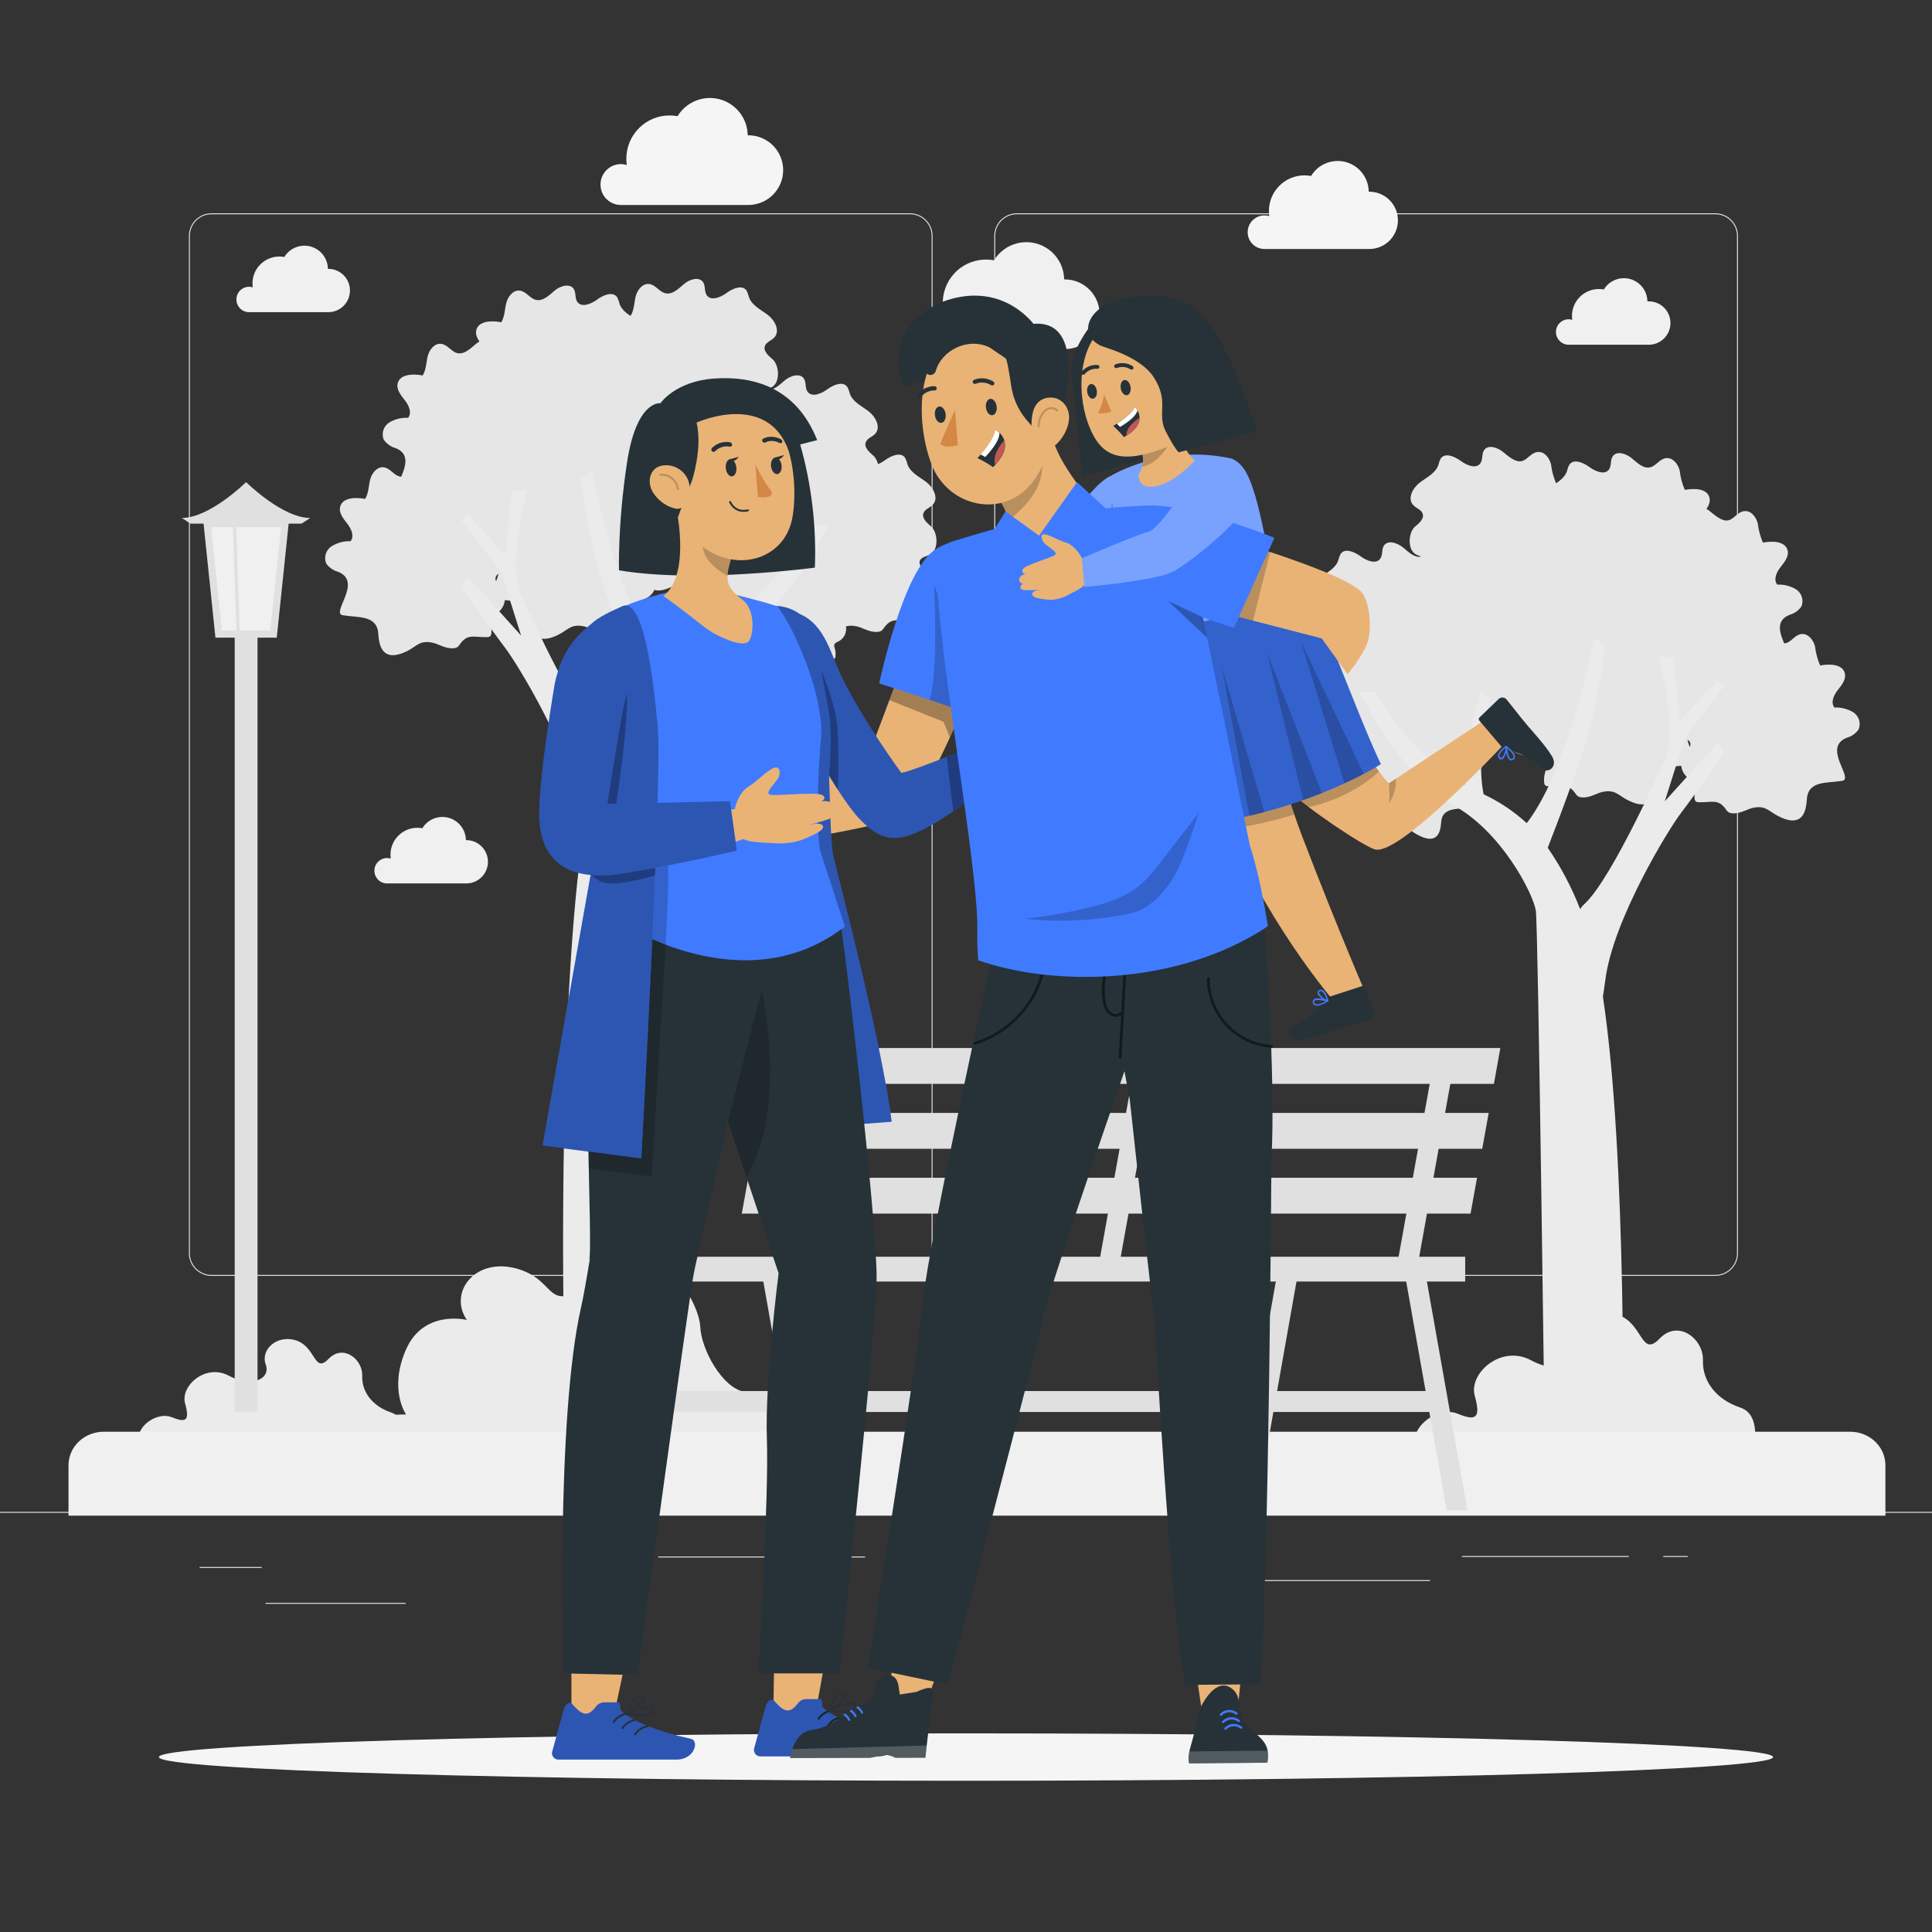 <?xml version="1.0" encoding="utf-8"?>
<!-- Generator: Adobe Illustrator 27.5.0, SVG Export Plug-In . SVG Version: 6.00 Build 0)  -->
<svg version="1.1" xmlns="http://www.w3.org/2000/svg" xmlns:xlink="http://www.w3.org/1999/xlink" x="0px" y="0px"
	 viewBox="0 0 500 500" style="enable-background:new 0 0 500 500;" xml:space="preserve">
<rect x="0" y="0" width="500" height="500" fill="#333333" stroke="none"/>
<g id="Background_complete">
	<g>
		<g>
			<g>
				<g>
					<g>
						<path style="fill:#E0E0E0;" d="M443.92,330.198H263.174c-3.232,0-5.862-2.63-5.862-5.862V61.062
							c0-3.232,2.63-5.862,5.862-5.862H443.92c3.232,0,5.862,2.629,5.862,5.862v263.273
							C449.783,327.568,447.153,330.198,443.92,330.198z M263.174,55.45c-3.095,0-5.612,2.518-5.612,5.612v263.273
							c0,3.095,2.518,5.612,5.612,5.612H443.92c3.095,0,5.612-2.518,5.612-5.612V61.062c0-3.094-2.518-5.612-5.612-5.612H263.174z"
							/>
					</g>
				</g>
				<g>
					<g>
						<path style="fill:#E0E0E0;" d="M235.493,330.198H54.746c-3.232,0-5.862-2.63-5.862-5.862V61.062
							c0-3.232,2.629-5.862,5.862-5.862h180.747c3.232,0,5.862,2.629,5.862,5.862v263.273
							C241.355,327.568,238.725,330.198,235.493,330.198z M54.746,55.45c-3.094,0-5.612,2.518-5.612,5.612v263.273
							c0,3.095,2.518,5.612,5.612,5.612h180.747c3.095,0,5.612-2.518,5.612-5.612V61.062c0-3.094-2.518-5.612-5.612-5.612H54.746z"
							/>
					</g>
				</g>
			</g>
			<g>
				<g>
					<rect x="0" y="391.267" style="fill:#E0E0E0;" width="500" height="0.25"/>
				</g>
			</g>
		</g>
		<rect x="51.672" y="405.531" style="fill:#E0E0E0;" width="16.06" height="0.25"/>
		<rect x="170.352" y="402.821" style="fill:#E0E0E0;" width="53.53" height="0.25"/>
		<rect x="68.732" y="414.821" style="fill:#E0E0E0;" width="36.25" height="0.25"/>
		<rect x="378.352" y="402.691" style="fill:#E0E0E0;" width="43.19" height="0.25"/>
		<rect x="430.452" y="402.691" style="fill:#E0E0E0;" width="6.33" height="0.25"/>
		<rect x="316.212" y="408.921" style="fill:#E0E0E0;" width="53.89" height="0.25"/>
	</g>
	<path style="fill:#EBEBEB;" d="M454.183,372.654c0.263-3.13-0.164-7.181-3.809-8.384c-6.195-2.047-9.851-6.83-9.654-12.248
		c0.197-5.418-6.305-10.694-11.187-5.615c-4.882,5.079-4.236-3.908-10.749-6.097c-6.513-2.189-12.04,3.12-10.245,7.958
		s-4.641,7.87-12.336,3.754c-7.695-4.116-16.167,3.371-14.536,9.227c1.631,5.856,0.296,6.568-4.575,4.564
		c-3.93-1.587-10.366,1.729-11.088,6.841L454.183,372.654z"/>
	<path style="fill:#EBEBEB;" d="M104.138,372.654c0.296-2.485,0.164-6.097-2.901-7.104c-4.805-1.587-7.662-5.309-7.498-9.512
		c0.164-4.203-4.893-8.308-8.68-4.378c-3.787,3.93-3.284-3.032-8.341-4.729c-5.057-1.697-9.348,2.419-7.958,6.173
		s-3.612,6.108-9.578,2.912c-5.965-3.196-12.544,2.638-11.285,7.191c1.259,4.553,0.23,5.046-3.546,3.535
		c-3.207-1.281-8.527,1.609-8.647,5.911H104.138z"/>
	<path style="fill:#EBEBEB;" d="M86.998,372.654h112.413c1.587-5.276-2.507-11.603-6.961-12.5
		c-5.473-1.095-10.946-10.727-11.23-16.857c-0.285-6.13-10.114-24.989-25.438-13.343s-10.661,1.718-21.749-1.554
		s-18.082,6.141-13.212,13.201c0,0-11.143-2.791-15.729,7.607c-4.586,10.398,0,16.857,0,16.857S91.016,365.66,86.998,372.654z"/>
	<path style="fill:#F0F0F0;" d="M237.309,85.059c0.006-2.926,2.382-5.293,5.308-5.288c0.508,0.001,1.014,0.075,1.501,0.22
		c-0.907-6.105,3.307-11.789,9.412-12.696c0.551-0.082,1.107-0.122,1.665-0.121c0.694,0,1.386,0.063,2.069,0.186
		c2.815-4.613,8.837-6.071,13.451-3.255c2.866,1.749,4.635,4.845,4.687,8.202h0.164c4.981,0,9.019,4.038,9.019,9.019
		c0,4.981-4.038,9.019-9.019,9.019h-33.111C239.587,90.274,237.302,87.926,237.309,85.059z"/>
	<path style="fill:#F5F5F5;" d="M155.409,47.762c0-2.922,2.365-5.292,5.287-5.298c0.516,0.003,1.028,0.081,1.521,0.23
		c-0.085-0.536-0.125-1.078-0.12-1.62c0-6.184,5.013-11.198,11.198-11.198c0.69,0.001,1.379,0.063,2.058,0.186
		c2.806-4.619,8.825-6.089,13.444-3.283c2.881,1.75,4.659,4.86,4.704,8.231h0.164c4.981,0,9.019,4.038,9.019,9.019
		c0,4.981-4.038,9.019-9.019,9.019h-33.133C157.673,52.966,155.401,50.621,155.409,47.762z"/>
	<path style="fill:#F0F0F0;" d="M402.68,85.919c-0.004-1.814,1.464-3.287,3.277-3.29c0.321-0.001,0.64,0.046,0.948,0.138
		c-0.048-0.334-0.073-0.67-0.077-1.007c0-3.845,3.117-6.962,6.961-6.962l0,0c0.43,0.001,0.858,0.041,1.281,0.12
		c1.746-2.872,5.49-3.784,8.362-2.038c1.789,1.088,2.893,3.02,2.923,5.113h0.099c3.098-0.137,5.721,2.264,5.858,5.362
		c0.137,3.098-2.264,5.721-5.362,5.858c-0.165,0.007-0.331,0.007-0.496,0h-20.589C404.086,89.161,402.673,87.699,402.68,85.919z"/>
	<path style="fill:#F0F0F0;" d="M61.183,77.508c-0.005-1.814,1.46-3.288,3.274-3.294c0.326-0.001,0.65,0.047,0.962,0.141
		c-0.048-0.334-0.073-0.67-0.077-1.007c0-3.845,3.117-6.961,6.962-6.961l0,0c0.43,0.001,0.858,0.041,1.281,0.12
		c1.746-2.872,5.49-3.784,8.362-2.038c1.789,1.088,2.893,3.02,2.923,5.113h0.099c3.095,0.002,5.603,2.513,5.601,5.608
		c-0.002,3.092-2.508,5.599-5.601,5.601H64.412C62.62,80.762,61.183,79.301,61.183,77.508z"/>
	<path style="fill:#F0F0F0;" d="M96.898,225.351c-0.005-1.814,1.461-3.288,3.274-3.294c0.326-0.001,0.65,0.047,0.962,0.141
		c-0.048-0.334-0.073-0.67-0.077-1.007c0-3.845,3.117-6.962,6.961-6.962l0,0c0.43,0.001,0.858,0.041,1.281,0.12
		c1.746-2.872,5.49-3.784,8.362-2.038c1.789,1.088,2.893,3.02,2.923,5.113h0.099c3.095,0.002,5.603,2.513,5.601,5.608
		c-0.002,3.092-2.508,5.599-5.601,5.601h-20.556C98.335,228.605,96.898,227.143,96.898,225.351z"/>
	<path style="fill:#F5F5F5;" d="M322.895,60.096c0-2.4,1.945-4.345,4.345-4.345c0.421-0.003,0.841,0.056,1.245,0.174
		c-0.058-0.442-0.087-0.887-0.087-1.333c0-5.088,4.124-9.212,9.212-9.212c0.568,0.001,1.136,0.055,1.695,0.159
		c2.296-3.8,7.237-5.019,11.037-2.723c2.383,1.44,3.851,4.01,3.881,6.793h0.145c4.096,0.003,7.414,3.325,7.411,7.42
		c-0.003,4.092-3.319,7.409-7.411,7.411h-27.244C324.77,64.378,322.895,62.451,322.895,60.096z"/>
	<g>
		<path style="fill:#E6E6E6;" d="M240.941,136.229c-1.074-0.919-2.419-2.135-1.954-3.429c0.375-1.048,1.708-1.397,2.458-2.225
			c1.54-1.682,0.103-4.425-1.708-5.809c-1.811-1.384-4.14-2.445-4.891-4.606c-0.126-0.585-0.331-1.151-0.608-1.682
			c-1.087-1.617-3.61-0.543-5.175,0.608c-0.532,0.391-1.176,0.765-1.837,1.027c-0.23-0.908-0.652-1.714-1.23-2.204
			c-1.061-0.919-2.419-2.135-1.954-3.429c0.375-1.061,1.708-1.397,2.471-2.225c1.527-1.682,0.091-4.425-1.721-5.809
			s-4.14-2.445-4.878-4.606c-0.131-0.586-0.34-1.152-0.621-1.682c-1.087-1.617-3.61-0.569-5.175,0.595
			c-1.566,1.164-4.101,2.187-5.175,0.543c-0.621-0.945-0.259-2.29-0.854-3.247c-0.996-1.604-3.532-0.841-4.968,0.375
			s-3.028,2.846-4.865,2.419c-0.007-0.001-0.012-0.005-0.018-0.007c0.471-0.199,0.992-0.362,1.429-0.588
			c2.355-1.242,2.031-5.771,0.246-7.284c-1.074-0.919-2.419-2.122-1.954-3.416c0.375-1.061,1.708-1.397,2.458-2.238
			c1.54-1.682,0.104-4.438-1.708-5.809s-4.14-2.445-4.891-4.606c-0.129-0.585-0.333-1.15-0.608-1.682
			c-1.087-1.617-3.623-0.556-5.175,0.608c-1.553,1.164-4.101,2.174-5.175,0.53c-0.608-0.945-0.259-2.277-0.854-3.248
			c-0.983-1.604-3.519-0.854-4.955,0.375c-1.436,1.229-3.028,2.846-4.865,2.419c-1.604-0.375-2.484-2.187-4.192-2.394
			c-1.708-0.207-3.066,1.54-3.48,3.209c-0.414,1.669-0.388,3.506-1.294,4.981c-0.081-0.016-0.165-0.029-0.248-0.043
			c-1.152-0.823-2.194-1.73-2.65-3.036c-0.126-0.585-0.331-1.151-0.608-1.682c-1.087-1.617-3.623-0.569-5.175,0.595
			s-4.102,2.187-5.175,0.543c-0.608-0.944-0.259-2.29-0.854-3.247c-0.983-1.604-3.519-0.841-4.955,0.375
			c-1.436,1.216-3.028,2.846-4.865,2.407c-1.604-0.375-2.484-2.187-4.192-2.394s-3.066,1.54-3.48,3.209
			c-0.414,1.669-0.388,3.506-1.294,4.981c-2.484-0.479-5.887-0.388-6.469,2.044c-0.242,1.036,0.197,2.022,0.809,2.943
			c-0.304,0.174-0.595,0.364-0.848,0.576c-1.449,1.216-3.04,2.846-4.878,2.419c-1.591-0.375-2.458-2.187-4.179-2.394
			c-1.721-0.207-3.079,1.54-3.48,3.209c-0.401,1.669-0.388,3.506-1.294,4.968c-2.497-0.466-5.887-0.375-6.469,2.057
			c-0.388,1.604,0.854,3.092,1.876,4.399c1.022,1.307,1.876,3.209,0.815,4.502c-1.716-0.086-3.419,0.342-4.891,1.229
			c-1.488,0.951-2.078,2.834-1.397,4.464c0.757,1.057,1.853,1.824,3.105,2.174c3.674,1.483,2.502,4.743,1.409,7.374
			c-0.124-0.011-0.247-0.009-0.374-0.038c-1.604-0.375-2.484-2.187-4.192-2.394s-3.066,1.54-3.48,3.209
			c-0.414,1.669-0.388,3.506-1.294,4.968c-2.497-0.466-5.887-0.375-6.469,2.057c-0.388,1.604,0.867,3.092,1.876,4.399
			c1.009,1.307,1.863,3.209,0.815,4.503c-1.723-0.067-3.426,0.384-4.891,1.294c-1.484,0.954-2.077,2.83-1.41,4.464
			c0.762,1.058,1.862,1.825,3.118,2.174c6.443,2.601-2.018,10.687,1.177,11.218c4.089,0.686,8.902-0.116,9.199,4.917
			c0.036,0.821,0.158,1.636,0.362,2.432c0.776,2.795,2.769,3.985,6.87,2.031c2.601-1.229,3.235-2.756,6.198-2.381
			c2.122,0.246,3.661,1.734,6.003,1.54c0.324-0.003,0.644-0.083,0.932-0.233c0.293-0.19,0.537-0.447,0.712-0.75
			c2.083-2.963,3.713-1.76,7.116-1.902c0.268,0.015,0.533-0.062,0.75-0.22c0.204-0.212,0.315-0.495,0.311-0.789
			c0.086-0.87,0.007-1.748-0.233-2.588c-0.172-0.409-0.217-0.859-0.129-1.294c0.168-0.582,0.906-0.802,1.462-1.074
			c0.214-0.118,0.417-0.252,0.61-0.402c1.045-0.812,1.645-1.979,1.776-3.199c3.206,0.3,6.194,0.693,6.424,4.597
			c0.034,0.822,0.16,1.638,0.375,2.432c0.763,2.795,2.756,3.985,6.844,2.031c2.601-1.229,3.235-2.756,6.197-2.381
			c2.122,0.246,3.662,1.734,6.003,1.54c0.325-0.003,0.644-0.083,0.932-0.233c0.293-0.19,0.537-0.447,0.712-0.75
			c2.083-2.963,3.713-1.76,7.116-1.902c0.073,0.011,0.147,0.012,0.221,0.006c0.512-0.048,0.889-0.503,0.84-1.015
			c0.078-0.848-0.001-1.703-0.233-2.523c-0.172-0.409-0.217-0.859-0.129-1.294c0.168-0.582,0.906-0.815,1.462-1.074
			c0.222-0.122,0.434-0.261,0.634-0.417c0.584-0.457,1.013-1.032,1.314-1.658c1.088,0.33,2.548,0.12,4.483-0.811
			c2.613-1.216,3.247-2.756,6.21-2.368c2.122,0.246,3.662,1.721,6.003,1.54c0.325-0.014,0.642-0.098,0.932-0.246
			c0.29-0.194,0.534-0.45,0.712-0.75c0.057-0.081,0.112-0.146,0.168-0.221c0.051,0.486-0.04,0.955-0.362,1.347
			c-1.362-0.071-2.714,0.267-3.882,0.97c-1.175,0.749-1.639,2.235-1.1,3.519c0.597,0.831,1.459,1.434,2.445,1.708
			c5.072,2.044-1.592,8.41,0.931,8.824c3.222,0.543,7-0.09,7.246,3.882c0.027,0.646,0.123,1.288,0.285,1.915
			c0.608,2.2,2.174,3.079,5.447,1.579c2.057-0.97,2.549-2.174,4.891-1.876c1.682,0.22,2.885,1.371,4.723,1.216
			c0.256-0.006,0.508-0.068,0.738-0.181c0.224-0.159,0.413-0.361,0.556-0.595c1.63-2.329,2.924-1.384,5.602-1.501
			c0.211,0.006,0.419-0.053,0.595-0.168c0.153-0.17,0.237-0.392,0.233-0.621c0.068-0.669,0.011-1.345-0.168-1.993
			c-0.146-0.324-0.187-0.686-0.116-1.035c0.168-0.466,0.712-0.634,1.164-0.854c0.165-0.092,0.324-0.196,0.473-0.312
			c1.107-0.859,1.574-2.222,1.361-3.514c0.588-0.172,1.258-0.246,2.151-0.133c2.122,0.246,3.662,1.734,6.004,1.54
			c0.324-0.005,0.643-0.085,0.932-0.233c0.287-0.197,0.53-0.453,0.712-0.75c2.07-2.963,3.713-1.76,7.116-1.902
			c0.268,0.013,0.532-0.064,0.751-0.22c0.198-0.215,0.304-0.497,0.298-0.789c0.089-0.847,0.014-1.704-0.22-2.523
			c-0.175-0.407-0.225-0.858-0.142-1.294c0.181-0.582,0.906-0.815,1.475-1.074c0.205-0.114,0.401-0.243,0.587-0.386
			c2.054-1.585,2.434-4.534,0.849-6.587c-0.66-0.75-1.682-1.397-1.436-2.484c0.246-1.087,1.695-1.255,2.678-1.772
			C243.037,142.271,242.714,137.743,240.941,136.229z M128.394,150.43c-0.146-0.29-0.217-0.607-0.133-0.978
			c0.096-0.427,0.382-0.71,0.749-0.93C128.862,149.161,128.639,149.806,128.394,150.43z"/>
		<path style="fill:#EBEBEB;" d="M119.346,151.885c0,0,8.501,12.033,11.438,15.85c2.937,3.817,17.609,27.585,19.602,43.305
			c0.207,1.669,0.427,3.118,0.634,4.373c-6.314,41.662-5.331,117.869-5.098,130.91h19.99c0.181-14.711,1.876-149.192,2.51-153.294
			c0.66-4.347,9.057-20.895,21.93-27.688c12.874-6.793,24.065-29.292,24.065-29.292h-4.114c0,0-7.634,13.779-18.489,21.413
			c-1.558,1.076-3.188,2.044-4.878,2.898c0.028-8.297-1.435-16.532-4.321-24.311l-2.225,2.044
			c3.002,12.291,2.588,20.158,1.695,24.673c-4.1,1.921-7.883,4.456-11.218,7.517c-11.269-14.646-17.596-48.144-17.596-48.144
			l-2.885,1.579c0.818,6.919,2.062,13.781,3.726,20.546c2.109,8.669,8.319,24.984,11.205,32.346
			c-3.456,4.966-6.31,10.326-8.5,15.966c-0.306-0.475-0.672-0.91-1.087-1.294c-7.336-6.637-21.128-37.961-21.128-37.961
			c-3.338-7.284,1.76-26.407,1.76-26.407h-3.882l-1.721,16.716l-9.678-10.558l-1.76,1.462l10.26,13.21l5.279,16.729l-13.779-15.267
			L119.346,151.885z"/>
	</g>
	<g>
		<path style="fill:#E6E6E6;" d="M479.616,184.327c-1.464-0.878-3.155-1.303-4.86-1.223c-1.039-1.257-0.201-3.184,0.821-4.474
			c1.022-1.29,2.246-2.765,1.86-4.374c-0.57-2.413-3.955-2.497-6.385-2.028c-0.683-1.573-1.129-3.239-1.324-4.944
			c-0.436-1.676-1.76-3.352-3.469-3.201c-1.709,0.151-2.581,2.011-4.156,2.38c-0.121,0.028-0.245,0.026-0.369,0.033
			c-1.093-2.622-2.29-5.893,1.391-7.372c1.244-0.348,2.332-1.111,3.083-2.162c0.668-1.622,0.083-3.49-1.391-4.441
			c-1.462-0.883-3.154-1.309-4.86-1.223c-1.056-1.274-0.201-3.184,0.804-4.474c1.006-1.29,2.262-2.782,1.877-4.374
			c-0.586-2.413-3.955-2.497-6.401-2.028c-0.673-1.577-1.119-3.241-1.324-4.943c-0.436-1.676-1.676-3.352-3.452-3.201
			c-1.776,0.151-2.581,2.011-4.156,2.38s-3.352-1.19-4.843-2.396c-0.247-0.2-0.526-0.379-0.815-0.546
			c0.597-0.91,1.011-1.887,0.764-2.906c-0.57-2.413-3.955-2.497-6.385-2.028c-0.691-1.6-1.137-3.295-1.324-5.027
			c-0.436-1.676-1.759-3.352-3.469-3.201c-1.709,0.151-2.581,2.011-4.156,2.38c-1.827,0.436-3.352-1.19-4.843-2.396
			c-1.492-1.207-3.938-1.961-4.91-0.369c-0.603,0.955-0.251,2.279-0.855,3.234c-1.073,1.676-3.586,0.603-5.161-0.553
			c-1.575-1.156-4.055-2.195-5.161-0.587c-0.28,0.527-0.483,1.091-0.603,1.676c-0.483,1.364-1.607,2.293-2.823,3.147
			c-0.678-1.568-1.122-3.226-1.316-4.923c-0.436-1.676-1.676-3.352-3.452-3.184c-1.776,0.168-2.581,1.994-4.156,2.363
			c-1.575,0.369-3.352-1.173-4.843-2.396c-1.491-1.223-3.938-1.961-4.927-0.369c-0.587,0.955-0.235,2.296-0.855,3.234
			c-1.056,1.676-3.586,0.62-5.145-0.536c-1.559-1.156-4.072-2.212-5.178-0.603c-0.273,0.53-0.476,1.093-0.603,1.676
			c-0.737,2.145-3.05,3.201-4.843,4.575c-1.793,1.374-3.234,4.106-1.676,5.781c0.754,0.821,2.078,1.156,2.447,2.212
			c0.469,1.307-0.871,2.497-1.944,3.352c-1.76,1.491-2.095,5.999,0.251,7.239c0.409,0.215,0.892,0.368,1.338,0.543
			c-1.795,0.362-3.301-1.212-4.773-2.403c-1.491-1.206-3.938-1.977-4.927-0.385c-0.587,0.955-0.235,2.296-0.855,3.234
			c-1.056,1.676-3.586,0.62-5.161-0.536c-1.575-1.156-4.055-2.212-5.161-0.603c-0.268,0.532-0.47,1.095-0.603,1.676
			c-0.737,2.145-3.05,3.201-4.86,4.575c-1.81,1.374-3.217,4.106-1.676,5.781c0.737,0.821,2.061,1.156,2.447,2.212
			c0.385,1.056-0.888,2.497-1.944,3.352c-0.591,0.502-1.016,1.337-1.24,2.27c-0.651-0.266-1.286-0.641-1.81-1.03
			c-1.559-1.156-4.072-2.212-5.161-0.603c-0.286,0.526-0.494,1.09-0.62,1.676c-0.737,2.145-3.05,3.201-4.843,4.575
			c-1.793,1.374-3.234,4.106-1.676,5.781c0.754,0.821,2.078,1.156,2.447,2.212c0.469,1.307-0.871,2.48-1.944,3.352
			c-1.676,1.508-2.095,6.016,0.251,7.256c0.989,0.503,2.43,0.67,2.664,1.76c0.235,1.089-0.771,1.676-1.424,2.463
			c-1.573,2.036-1.198,4.962,0.838,6.535c0.185,0.143,0.381,0.272,0.586,0.386c0.57,0.268,1.257,0.486,1.458,1.089
			c0.097,0.439,0.05,0.897-0.134,1.307c-0.223,0.812-0.297,1.658-0.218,2.497c0,0.291,0.107,0.572,0.302,0.788
			c0.217,0.147,0.475,0.223,0.737,0.218c3.352,0.151,5.027-1.056,7.089,1.894c0.171,0.3,0.413,0.553,0.704,0.737
			c0.283,0.154,0.6,0.235,0.922,0.235c2.329,0.201,3.838-1.257,5.966-1.525c0.877-0.11,1.537-0.04,2.115,0.125
			c-0.183,1.257,0.28,2.573,1.354,3.409c0.153,0.119,0.315,0.226,0.485,0.319c0.436,0.218,0.989,0.385,1.156,0.855
			c0.073,0.35,0.032,0.714-0.117,1.039c-0.173,0.638-0.229,1.302-0.168,1.961c-0.052,0.385,0.217,0.74,0.603,0.792
			c0.073,0.01,0.146,0.008,0.218-0.005c2.664,0.117,3.938-0.821,5.564,1.491c0.144,0.23,0.332,0.429,0.553,0.586
			c0.228,0.117,0.481,0.18,0.737,0.184c1.827,0.151,3.033-0.989,4.692-1.207c2.329-0.285,2.815,0.905,4.86,1.86
			c3.268,1.642,4.826,0.704,5.43-1.491c0.155-0.621,0.25-1.255,0.285-1.894c0.235-3.938,4.005-3.352,7.206-3.854
			c2.497-0.419-4.122-6.703,0.922-8.781c0.979-0.261,1.838-0.854,2.43-1.676c0.519-1.282,0.055-2.751-1.106-3.502
			c-1.152-0.688-2.481-1.02-3.821-0.955c-0.331-0.405-0.412-0.89-0.349-1.391c0.038,0.052,0.076,0.096,0.114,0.151
			c0.18,0.297,0.42,0.554,0.704,0.754c0.292,0.145,0.612,0.225,0.938,0.235c2.329,0.184,3.838-1.257,5.966-1.525
			c2.949-0.385,3.569,1.14,6.167,2.363c1.927,0.967,3.384,1.2,4.467,0.883c0.3,0.615,0.725,1.178,1.301,1.627
			c0.195,0.152,0.401,0.288,0.617,0.406c0.57,0.268,1.257,0.486,1.458,1.089c0.089,0.439,0.042,0.895-0.134,1.307
			c-0.223,0.812-0.297,1.658-0.218,2.497c-0.007,0.292,0.101,0.575,0.302,0.788c0.217,0.147,0.475,0.223,0.737,0.218
			c3.352,0.151,5.027-1.056,7.072,1.894c0.176,0.296,0.417,0.548,0.704,0.737c0.29,0.152,0.611,0.232,0.938,0.235
			c2.313,0.201,3.838-1.257,5.966-1.525c2.949-0.369,3.569,1.139,6.167,2.363c4.055,1.994,6.033,0.771,6.804-2.011
			c0.21-0.789,0.334-1.598,0.369-2.413c0.236-3.927,3.172-4.295,6.41-4.588c0.138,1.192,0.733,2.33,1.754,3.126
			c0.195,0.152,0.401,0.287,0.617,0.406c0.553,0.268,1.24,0.486,1.458,1.072c0.089,0.445,0.042,0.906-0.134,1.324
			c-0.229,0.811-0.308,1.657-0.235,2.497c-0.001,0.291,0.107,0.572,0.302,0.788c0.223,0.149,0.486,0.225,0.754,0.218
			c3.352,0.151,5.027-1.056,7.072,1.894c0.176,0.296,0.416,0.548,0.704,0.737c0.283,0.154,0.6,0.235,0.922,0.235
			c2.329,0.201,3.854-1.257,5.966-1.525c2.949-0.369,3.569,1.14,6.167,2.363c4.055,2.028,6.033,0.855,6.804-1.927
			c0.196-0.791,0.314-1.599,0.352-2.413c0.302-5.027,5.027-4.223,9.15-4.893c3.184-0.536-5.228-8.563,1.173-11.144
			c1.247-0.341,2.337-1.106,3.083-2.162C481.675,187.146,481.09,185.278,479.616,184.327z M436.699,191.445
			c0.372,0.209,0.661,0.474,0.754,0.875c0.085,0.364,0.006,0.684-0.156,0.982C437.06,192.694,436.844,192.067,436.699,191.445z"/>
		<path style="fill:#EBEBEB;" d="M446.318,194.783c0,0-8.463,11.965-11.378,15.752c-2.916,3.787-17.495,27.399-19.472,43.034
			c-0.218,1.676-0.436,3.1-0.637,4.357c6.267,41.391,5.295,117.119,5.027,130.089h-19.891
			c-0.184-14.629-1.877-148.271-2.497-152.343c-0.654-4.324-8.965-20.763-21.785-27.516c-12.82-6.753-23.863-29.141-23.863-29.141
			h4.089c0,0,7.591,13.691,18.433,21.282c1.552,1.062,3.169,2.025,4.843,2.882c-0.043-8.244,1.393-16.428,4.24-24.164l2.212,2.028
			c-2.983,12.216-2.581,20.109-1.676,24.516c4.078,1.91,7.841,4.43,11.161,7.474c11.194-14.562,17.478-47.843,17.478-47.843
			l2.882,1.575c-0.847,6.885-2.112,13.713-3.787,20.444c-2.095,8.613-8.278,24.835-11.144,32.191
			c3.405,4.943,6.217,10.27,8.379,15.869c0.303-0.477,0.67-0.911,1.089-1.29c7.29-6.602,20.997-37.738,20.997-37.738
			c3.352-7.239-1.759-26.242-1.759-26.242h3.837l1.676,16.624l9.619-10.49l1.759,1.458l-10.038,13.155l-5.262,16.624l13.708-15.166
			L446.318,194.783z"/>
	</g>
	<path style="fill:#F0F0F0;" d="M26.85,370.531h451.974c5.036,0,9.118,3.881,9.118,8.669v0v13.047l0,0H17.732l0,0v-13.058
		C17.738,374.405,21.818,370.531,26.85,370.531z"/>
	<g id="freepik--Streetlight--inject-443">
		<polygon style="fill:#E0E0E0;" points="74.797,134.569 71.626,165.027 55.753,165.027 52.582,134.569 		"/>
		<rect x="60.741" y="158.481" style="fill:#E0E0E0;" width="5.906" height="206.97"/>
		<polygon style="fill:#F0F0F0;" points="69.957,163.172 57.422,163.172 54.64,136.424 72.739,136.424 		"/>
		<polygon style="fill:#E0E0E0;" points="62.039,163.589 61.186,163.589 60.259,135.496 61.112,135.496 		"/>
		<path style="fill:#E0E0E0;" d="M63.689,124.778c0,0-9.411,9.272-16.624,9.272l2.235,1.474h28.742l2.234-1.474
			C73.1,134.069,63.689,124.778,63.689,124.778z"/>
	</g>
	<g id="freepik--Bench--inject-443">
		<polygon style="fill:#E0E0E0;" points="374.417,390.89 379.769,390.89 368.824,329.112 363.471,329.112 		"/>
		<polygon style="fill:#E0E0E0;" points="208.041,390.89 213.393,390.89 202.447,329.112 197.095,329.112 		"/>
		<rect x="161.466" y="360.001" style="fill:#E0E0E0;" width="210.159" height="5.418"/>
		<polygon style="fill:#E0E0E0;" points="325.04,390.89 319.688,390.89 330.634,329.112 335.986,329.112 		"/>
		<polygon style="fill:#E0E0E0;" points="158.664,390.89 153.312,390.89 164.258,329.112 169.61,329.112 		"/>
		<polygon style="fill:#E0E0E0;" points="207.22,326.704 212.55,326.704 221.46,277.13 216.141,277.13 		"/>
		<polygon style="fill:#E0E0E0;" points="361.698,326.704 367.029,326.704 375.949,277.13 370.619,277.13 		"/>
		<polygon style="fill:#E0E0E0;" points="284.464,326.704 289.784,326.704 298.705,277.13 293.374,277.13 		"/>
		<polygon style="fill:#E0E0E0;" points="198.014,280.513 386.621,280.513 388.285,271.23 199.689,271.23 		"/>
		<polygon style="fill:#E0E0E0;" points="194.993,297.303 383.6,297.303 385.275,288.021 196.668,288.021 		"/>
		<polygon style="fill:#E0E0E0;" points="191.972,314.083 380.579,314.083 382.254,304.801 193.647,304.801 		"/>
		<rect x="152.184" y="325.248" style="fill:#E0E0E0;" width="227.005" height="6.414"/>
	</g>
</g>
<g id="Background_simple" style="display:none;">
	<g style="display:inline;">
		<path style="fill:#407BFF;" d="M185.766,91.826c-21.564,2.847-42.358,8.907-60.801,18.413
			c-21.737,11.204-43.946,28.659-37.386,51.49c12.11,42.149,70.206,42.917,58.607,71.257c-13.139,32.101-4.328,69.757,54.63,80.228
			c111.982,19.889,247.351-96.484,209.331-160.43C386.477,112.975,300.266,76.712,185.766,91.826z"/>
		<path style="opacity:0.9;fill:#FFFFFF;" d="M185.766,91.826c-21.564,2.847-42.358,8.907-60.801,18.413
			c-21.737,11.204-43.946,28.659-37.386,51.49c12.11,42.149,70.206,42.917,58.607,71.257c-13.139,32.101-4.328,69.757,54.63,80.228
			c111.982,19.889,247.351-96.484,209.331-160.43C386.477,112.975,300.266,76.712,185.766,91.826z"/>
	</g>
</g>
<g id="Shadow">
	<g>
		<g>
			<path style="fill:#F5F5F5;" d="M458.875,454.727c0,3.387-93.517,6.132-208.875,6.132s-208.875-2.745-208.875-6.132
				c0-3.387,93.516-6.132,208.875-6.132S458.875,451.34,458.875,454.727z"/>
		</g>
	</g>
</g>
<g id="Characters">
	<g>
		<g>
			<path style="fill:#E9B376;" d="M233.13,173.32l-7.344,19.526l-44.279,19.531l2.042,8.401c0,0,48.403-6.663,52.041-10.549
				c3.639-3.886,15.52-31.042,15.52-31.042L233.13,173.32z"/>
			<polygon style="opacity:0.3;" points="231.329,178.109 230.173,181.184 244.154,186.795 245.836,190.854 247.007,188.317 
				246.467,181.646 			"/>
			<g>
				<g>
					<g>
						<g>
							<g>
								<g>
									<g>
										<path style="fill:#E9B376;" d="M191.522,210.249c0,0-1.692-3.647-4.827-4.754c-3.135-1.107-5.344-2.825-7.732-3.486
											c-2.388-0.662-0.533,2.121,0.754,3.401c1.286,1.28,2.731,2.745,1.613,3.555c-1.118,0.811-12.928,2.076-14.35,3.376
											c-1.422,1.3,0.552,1.693,0.552,1.693s-2.86,0.385-3.016,1.559c-0.041,0.305,0.36,1.08,1.69,1.109
											c2.994,0.065,9.284-0.121,9.284-0.121c-0.361,0.003-8.109,0.788-9.254,1.057c-1.497,0.352-2.023,1.281-1.791,2.142
											c0.33,1.225,9.97,0.58,10.395,0.837c0,0-5.562,0.186-6.3,1.648c-0.738,1.462,2.77,1.536,5.875,1.014
											c2.846-0.479,8.556-0.673,11.402-1.44c3.508-0.945,5.65-2.368,6.203-5.73
											C192.575,212.747,191.522,210.249,191.522,210.249z"/>
									</g>
								</g>
							</g>
						</g>
					</g>
				</g>
				
					<path style="opacity:0.3;fill:none;stroke:#000000;stroke-width:0.25;stroke-linecap:round;stroke-linejoin:round;stroke-miterlimit:10;" d="
					M167.898,213.911c2.3-0.251,4.611-0.396,6.924-0.437"/>
				
					<path style="opacity:0.3;fill:none;stroke:#000000;stroke-width:0.25;stroke-linecap:round;stroke-linejoin:round;stroke-miterlimit:10;" d="
					M177.004,220.619c-1.092-2.781-1.344-5.887-0.713-8.808"/>
				
					<path style="opacity:0.3;fill:none;stroke:#000000;stroke-width:0.25;stroke-linecap:round;stroke-linejoin:round;stroke-miterlimit:10;" d="
					M182.335,210.066c0.31,1.178,1.042,2.24,2.032,2.948c0.99,0.709,2.231,1.06,3.446,0.973"/>
			</g>
		</g>
		<g>
			<g>
				<g>
					<path style="fill:#407BFF;" d="M201.162,156.835c0,0,8.416,0.018,11.051,10.183c2.635,10.166,2.1,48.785,3.438,54.488
						c1.338,5.703,12.557,48.23,15.11,68.787c0,0-11.903,1.02-12.972,0.802c-1.068-0.218-18.869-83.865-18.869-83.865
						L201.162,156.835z"/>
				</g>
				<g style="opacity:0.3;">
					<path d="M201.162,156.835c0,0,8.416,0.018,11.051,10.183c2.635,10.166,2.1,48.785,3.438,54.488
						c1.338,5.703,12.557,48.23,15.11,68.787c0,0-11.903,1.02-12.972,0.802c-1.068-0.218-18.869-83.865-18.869-83.865
						L201.162,156.835z"/>
				</g>
				<g>
					<path style="fill:#407BFF;" d="M217.899,175.343c5.934,11.967,15.375,24.689,15.375,24.689
						c3.044-0.463,23.094-8.675,23.094-8.675l2.216,8.584c0,0-6.464,6.474-13.331,10.986c-12.12,7.965-16.592,7.455-22.773,1.04
						c-6.181-6.415-18.777-30.219-18.777-30.219l4.398-21.56l-1.109-1.281C213.665,161.806,215.039,169.574,217.899,175.343z"/>
				</g>
				<g style="opacity:0.3;">
					<path d="M217.899,175.343c5.934,11.967,15.375,24.689,15.375,24.689c3.044-0.463,23.094-8.675,23.094-8.675l2.216,8.584
						c0,0-6.464,6.474-13.331,10.986c-12.12,7.965-16.592,7.455-22.773,1.04c-6.181-6.415-18.777-30.219-18.777-30.219l4.398-21.56
						l-1.109-1.281C213.665,161.806,215.039,169.574,217.899,175.343z"/>
				</g>
				<path style="opacity:0.3;" d="M214.56,200.676c0,0,1-10.372,0-16.146c-1-5.774-2.091-11.21-2.091-11.21
					s3.817,8.729,4.253,15.098s0.161,16.036,0.161,16.036L214.56,200.676z"/>
				<path style="opacity:0.3;" d="M245.051,195.877c-0.079,0.031,1.648,14.068,1.648,14.068l2.853-2.106l-1.837-13.007
					L245.051,195.877z"/>
			</g>
			<g>
				<g>
					<polygon style="fill:#E9B376;" points="147.88,443.906 158.663,444.961 164.554,417.434 147.88,415.875 					"/>
					<g>
						<path style="fill:#407BFF;" d="M160.225,440.574h-3.85c-0.871,0-1.677,0.441-2.192,1.144c-2.22,3.032-3.889,1.886-6.303-0.965
							c-1.535-0.179-1.949,1.583-2.074,2.056l-2.878,10.469c-0.25,0.874,0.256,1.786,1.13,2.036
							c0.156,0.044,0.317,0.066,0.478,0.063c4.675,0,6.887,0,12.706,0h17.796c4.851,0,5.857-4.889,3.858-5.341
							c-8.986-1.986-15.349-4.63-18.127-7.244C160.256,442.335,160.785,441.992,160.225,440.574z"/>
						<path style="opacity:0.3;" d="M160.225,440.574h-3.85c-0.871,0-1.677,0.441-2.192,1.144c-2.22,3.032-3.889,1.886-6.303-0.965
							c-1.535-0.179-1.949,1.583-2.074,2.056l-2.878,10.469c-0.25,0.874,0.256,1.786,1.13,2.036
							c0.156,0.044,0.317,0.066,0.478,0.063c4.675,0,6.887,0,12.706,0h17.796c4.851,0,5.857-4.889,3.858-5.341
							c-8.986-1.986-15.349-4.63-18.127-7.244C160.256,442.335,160.785,441.992,160.225,440.574z"/>
						<path style="fill:#263238;" d="M168.58,443.551c0.405-0.291,0.648-0.758,0.653-1.257c0.034-0.268-0.088-0.531-0.314-0.679
							c-1.207-0.855-6.02,1.395-6.561,1.659c-0.06,0.022-0.107,0.069-0.129,0.129c-0.04,0.111,0.018,0.234,0.129,0.273
							c1.183,0.28,2.392,0.436,3.607,0.465C166.877,444.229,167.793,444.022,168.58,443.551z M168.617,441.98
							c0.098,0.061,0.148,0.176,0.126,0.289c-0.02,0.36-0.194,0.694-0.478,0.917c-1.093,0.817-3.733,0.465-5.153,0.201
							C165.111,442.508,167.951,441.515,168.617,441.98z"/>
						<path style="fill:#263238;" d="M162.522,443.727c1.445-0.603,4.474-2.979,4.311-4.236c-0.025-0.264-0.214-0.578-0.867-0.666
							c-2.639-0.302-3.77,4.436-3.77,4.638c-0.026,0.081-0.001,0.17,0.063,0.226c0.049,0.015,0.102,0.015,0.151,0L162.522,443.727z
							 M165.878,439.215c0.49,0.05,0.49,0.226,0.49,0.289c0.138,0.767-2.061,2.74-3.632,3.569c0.327-1.106,1.295-3.871,2.966-3.871
							L165.878,439.215z"/>
						
							<path style="fill:none;stroke:#263238;stroke-width:0.5;stroke-linecap:round;stroke-linejoin:round;stroke-miterlimit:10;" d="
							M162.083,443.546c-1.326,0.181-2.556,0.973-3.269,2.106"/>
						
							<path style="fill:none;stroke:#263238;stroke-width:0.5;stroke-linecap:round;stroke-linejoin:round;stroke-miterlimit:10;" d="
							M164.37,445.147c-1.326,0.181-2.556,0.973-3.27,2.106"/>
						
							<path style="fill:none;stroke:#263238;stroke-width:0.5;stroke-linecap:round;stroke-linejoin:round;stroke-miterlimit:10;" d="
							M167.64,446.757c-1.326,0.181-2.556,0.973-3.27,2.106"/>
					</g>
				</g>
				<g>
					<polygon style="fill:#E9B376;" points="200.141,443.071 210.924,444.126 215.916,416.501 200.596,414.833 					"/>
					<g>
						<path style="fill:#407BFF;" d="M212.486,439.739h-3.85c-0.871,0-1.677,0.441-2.192,1.144c-2.22,3.032-3.889,1.886-6.303-0.965
							c-1.535-0.179-1.948,1.583-2.074,2.056l-2.878,10.469c-0.25,0.874,0.256,1.786,1.13,2.036
							c0.156,0.045,0.317,0.066,0.479,0.063c4.675,0,6.887,0,12.706,0H227.3c4.851,0,5.857-4.889,3.858-5.341
							c-8.986-1.986-15.349-4.63-18.127-7.244C212.516,441.499,213.045,441.157,212.486,439.739z"/>
						<path style="fill:#263238;" d="M220.84,442.716c0.405-0.291,0.648-0.758,0.654-1.257c0.034-0.268-0.088-0.531-0.314-0.679
							c-1.206-0.855-6.02,1.395-6.561,1.659c-0.06,0.022-0.107,0.069-0.129,0.129c-0.04,0.111,0.018,0.234,0.129,0.273
							c1.183,0.28,2.392,0.436,3.607,0.465C219.138,443.393,220.054,443.187,220.84,442.716z M220.878,441.145
							c0.098,0.061,0.148,0.176,0.126,0.289c-0.02,0.36-0.194,0.694-0.478,0.917c-1.094,0.817-3.733,0.465-5.153,0.201
							C217.371,441.673,220.211,440.68,220.878,441.145z"/>
						<path style="fill:#263238;" d="M214.782,442.892c1.445-0.603,4.474-2.979,4.311-4.236c-0.025-0.264-0.214-0.578-0.867-0.666
							c-2.639-0.302-3.77,4.437-3.77,4.638c-0.026,0.081-0.001,0.17,0.063,0.226c0.049,0.015,0.102,0.015,0.151,0L214.782,442.892z
							 M218.138,438.38c0.49,0.05,0.49,0.226,0.49,0.289c0.138,0.767-2.061,2.74-3.632,3.569c0.327-1.106,1.295-3.871,2.966-3.871
							L218.138,438.38z"/>
						
							<path style="fill:none;stroke:#263238;stroke-width:0.5;stroke-linecap:round;stroke-linejoin:round;stroke-miterlimit:10;" d="
							M215.158,442.71c-1.326,0.181-2.556,0.973-3.27,2.106"/>
						
							<path style="fill:none;stroke:#263238;stroke-width:0.5;stroke-linecap:round;stroke-linejoin:round;stroke-miterlimit:10;" d="
							M217.551,444.511c-1.326,0.181-2.556,0.973-3.27,2.106"/>
						
							<path style="fill:none;stroke:#263238;stroke-width:0.5;stroke-linecap:round;stroke-linejoin:round;stroke-miterlimit:10;" d="
							M220.528,446.026c-1.326,0.181-2.556,0.973-3.27,2.106"/>
					</g>
				</g>
				<path style="fill:#263238;" d="M217.482,239.083c0.778,2.302,9.487,76.055,9.387,91.973
					c-0.081,12.882-9.611,102.013-9.611,102.013h-20.98c0,0,2.739-45.789,2.191-60.675c-0.548-14.887,3.033-42.868,3.033-42.868
					l-22.456-67.158l0.843-22.53L217.482,239.083z"/>
				<path style="fill:#263238;" d="M150.413,338.17c0.493-2.149,1.281-6.514,2.248-12.272c-0.029-0.007-0.061-0.014-0.09-0.02
					c0.709-7.614-1.736-47.053,0.673-69.579c1.851-14.348,5.275-21.977,8.968-26.731c0.19-0.244,0.365-0.466,0.523-0.664
					c0.614-0.766,0.986-1.187,0.986-1.187c0.702,0.176,1.4,0.339,2.094,0.491c0.26,0.057,0.518,0.113,0.775,0.167
					c26.07,5.451,46.913-1.688,46.913-1.688c2.4,5.927,4.934,19.954,6.684,33.06c-2.727,2.993-13.337,5.772-27.066,8.345
					l-3.915,17.706c-2.06,10.978-4.705,21.746-6.952,31.441l-2.348,10.62c-0.143,0.696-0.282,1.387-0.415,2.064
					c-1.191,6.104-14.493,103.59-14.493,103.59l-19.154-0.443C145.844,433.069,143.734,367.271,150.413,338.17z"/>
				<g>
					<path style="opacity:0.2;enable-background:new    ;" d="M188.35,290.192c-0.072,0.359,8.822-34.188,8.822-34.188
						s6.823,31.289-4.037,48.497L188.35,290.192z"/>
				</g>
				<path style="opacity:0.3;" d="M212.486,439.739h-3.85c-0.871,0-1.677,0.441-2.192,1.144c-2.22,3.032-3.889,1.886-6.303-0.965
					c-1.535-0.179-1.948,1.583-2.074,2.056l-2.878,10.469c-0.25,0.874,0.256,1.786,1.13,2.036c0.156,0.045,0.317,0.066,0.479,0.063
					c4.675,0,6.887,0,12.706,0H227.3c4.851,0,5.857-4.889,3.858-5.341c-8.986-1.986-15.349-4.63-18.127-7.244
					C212.516,441.499,213.045,441.157,212.486,439.739z"/>
			</g>
			<path style="fill:#407BFF;" d="M155.836,187.769l-2.818-24.996c4.351-6.494,21.819-9.941,21.819-9.941l14.184,0.775
				c0,0,7.497,1.77,12.164,3.292c0,0,3.096,4.108,5.458,9.844c0,0,6.859,14.662,5.786,24.966
				c-0.452,4.338-1.428,20.876-0.216,28.331l6.431,19.741c-25.916,20.183-57.865-0.915-57.865-0.915
				c1.165-3.564,3.725-11.457,4.252-14.94c-0.38-4.443-1.627-7.361-3.509-15.142C161.158,207.283,156.467,189.228,155.836,187.769z"
				/>
			<g>
				<polygon style="fill:#E9B376;" points="186.614,209.707 191.833,209.255 193.915,216.617 188.669,218.423 				"/>
				<g>
					<g>
						<g>
							<g>
								<g>
									<path style="fill:#E9B376;" d="M190.295,208.861c0,0,0.773-3.616,3.358-5.249c2.585-1.633,4.215-3.624,6.221-4.705
										c2.006-1.081,2.327,1.17,1.435,2.581s-3.305,3.642-2.137,4.14c1.168,0.499,12.016-0.779,13.557,0.097
										c1.541,0.875-0.149,1.631-0.149,1.631s2.434-0.268,3.023,0.782c0.589,1.05-0.89,1.678-0.89,1.678s1.641-0.123,1.595,1.044
										c-0.046,1.167-9.73,3.206-10.059,3.523c0,0,5.63-1.998,6.59-0.837c0.96,1.16-2.114,2.436-4.543,3.506
										c-2.43,1.07-5.664,1.389-8.365,1.153c-3.368-0.294-8.062,0.1-9.244-2.801C189.504,212.503,190.295,208.861,190.295,208.861
										z"/>
								</g>
							</g>
						</g>
					</g>
				</g>
			</g>
			<g>
				<path style="opacity:0.2;enable-background:new    ;" d="M152.375,302.381l16.252,2.121l3.66-60.013
					c0,0,1.093-20.625,0.488-20.509c-0.605,0.117-7.42,1.247-8.025,1.413c-0.605,0.166-12.457,72.667-12.457,72.667L152.375,302.381
					z"/>
				<path style="fill:#407BFF;" d="M170.251,188.425c-1.145-13.228-3.737-33.973-9.231-31.514c-3.509,1.571-5.719,2.638-7.527,4.189
					c-1.191,1.022-1.396,3.432-2.196,6.027c-2.214,7.181,1.722,58.267,1.722,58.267l-12.599,71.08l25.555,3.32
					C165.974,299.793,171.396,201.653,170.251,188.425z"/>
				<path style="opacity:0.3;" d="M170.251,188.425c-1.145-13.228-3.737-33.973-9.231-31.514c-3.509,1.571-5.719,2.638-7.527,4.189
					c-1.191,1.022-1.396,3.432-2.196,6.027c-2.214,7.181,1.923,57.289,1.923,57.289l-12.815,72.139l25.569,3.239
					C165.974,299.793,171.396,201.653,170.251,188.425z"/>
				<path style="opacity:0.3;" d="M158.312,215.506c0,0,4.256-24.805,3.977-36.32l-8.067,31.015L158.312,215.506z"/>
				<g>
					<path style="opacity:0.3;" d="M151.505,224.901c0,0,1.775,2.318,4.252,3.351c3.486,1.453,13.797-1.699,13.797-1.699
						l0.137-4.401L151.505,224.901z"/>
					<path style="fill:#407BFF;" d="M162.29,179.187c-0.643-0.019-5.133,28.866-5.133,28.866l31.765-0.709l1.774,12.791
						c0,0-13.895,3.371-29.271,5.88c-15.866,2.589-21.8-4.438-21.874-15.199c-0.067-9.861,4.011-33.838,4.011-33.838
						c2.062-9.438,6.108-12.914,11.089-16.79L162.29,179.187z"/>
				</g>
				<path style="opacity:0.3;" d="M162.29,179.187c-0.643-0.019-5.133,28.866-5.133,28.866l31.765-0.709l1.774,12.791
					c0,0-13.895,3.371-29.271,5.88c-15.866,2.589-21.8-4.438-21.874-15.199c-0.067-9.861,4.011-33.838,4.011-33.838
					c2.062-9.438,6.108-12.914,11.089-16.79L162.29,179.187z"/>
			</g>
			<g>
				<path style="fill:#263238;" d="M170.931,104.35c0,0,3.774-5.637,13.814-6.379c10.04-0.742,21.295,2.165,26.739,15.937
					l-4.397,1.107c2.934,10.363,4.217,21.124,3.801,31.887c0,0-30.777,4.121-50.686,0.688c0,0-0.394-11.68,2.077-27.917
					C164.749,103.436,170.931,104.35,170.931,104.35z"/>
				<g>
					<g>
						<g>
							<g>
								<path style="fill:#E9B376;" d="M171.676,154.227c0,0,4.526,3.205,10.373,7.857c1.218,0.969,2.55,1.796,3.952,2.472
									c3.784,1.823,7.207,2.816,8.051,0.993c0.188-0.401,0.328-0.832,0.426-1.283c0.659-3.023,0.175-7.217-2.319-9.047
									c-2.812-2.063-4.2-3.869-3.824-6.826c0.193-1.676,0.728-3.419,1.367-5.117l-3.224-1.767l-11.669-10.887
									C176.367,137.517,177.427,149.889,171.676,154.227z"/>
							</g>
							<path style="opacity:0.2;" d="M188.27,149.042c-3.159-1.711-6.671-4.756-6.408-8.404c0.121-1.536,0.394-2.998,0.723-3.941
								l6.596,8.055C188.72,146.11,188.567,147.002,188.27,149.042z"/>
							<path style="fill:#E9B376;" d="M172.134,117.937c1.51,11.491,1.906,16.374,8.094,22.187
								c9.309,8.744,22.96,5.143,24.882-6.381c1.73-10.372-1.03-27.421-12.542-31.823
								C181.226,97.583,170.624,106.446,172.134,117.937z"/>
							<path style="fill:#263238;" d="M187.825,121.107c0.105,1.218,0.805,2.194,1.564,2.18c0.759-0.014,1.289-1.013,1.184-2.231
								c-0.104-1.218-0.805-2.194-1.564-2.18C188.251,118.89,187.72,119.889,187.825,121.107z"/>
							<path style="fill:#263238;" d="M199.537,120.586c0.104,1.18,0.801,2.125,1.558,2.111c0.757-0.014,1.286-0.982,1.182-2.162
								c-0.104-1.18-0.802-2.125-1.558-2.112C199.963,118.437,199.433,119.405,199.537,120.586z"/>
							<path style="fill:#263238;" d="M184.645,116.949c0.147,0.011,0.295-0.038,0.405-0.147c1.712-1.715,3.735-1.216,3.758-1.21
								c0.3,0.075,0.593-0.105,0.649-0.41c0.055-0.305-0.146-0.615-0.449-0.694c-0.106-0.027-2.645-0.656-4.769,1.473
								c-0.212,0.212-0.202,0.573,0.021,0.805C184.369,116.877,184.507,116.939,184.645,116.949z"/>
							<path style="fill:#263238;" d="M202.188,114.685c0.115-0.043,0.208-0.134,0.254-0.262c0.095-0.266-0.047-0.592-0.315-0.73
								c-2.694-1.378-4.604-0.175-4.684-0.122c-0.226,0.147-0.27,0.477-0.096,0.737c0.173,0.26,0.497,0.351,0.723,0.206
								c0.074-0.048,1.571-0.957,3.713,0.14C201.921,114.725,202.066,114.731,202.188,114.685z"/>
							<path style="fill:#D58745;" d="M195.474,120.182c0,0,1.974,4.246,4.115,6.857c0.374,0.456,0.181,1.152-0.364,1.377
								c-1.404,0.58-3.089,0.171-3.089,0.171L195.474,120.182z"/>
						</g>
						<path style="fill:#263238;" d="M188.577,118.943l2.622-0.729C191.199,118.214,189.83,120.245,188.577,118.943z"/>
						<path style="fill:#263238;" d="M200.323,118.482l2.622-0.729C202.945,117.753,201.575,119.783,200.323,118.482z"/>
						<path style="fill:#263238;" d="M179.101,124.336c0,0,2.759-8.321,1.174-14.974c0,0,21.268-9.676,24.949,11.587
							c0,0-2.853-23.671-21.184-21.84c-18.331,1.83-19.638,29.732-9.221,36.528C174.821,135.676,176.696,130.214,179.101,124.336z"
							/>
						<path style="fill:#E9B376;" d="M169.014,127.473c1.455,2.312,3.727,3.71,5.776,4.139c3.083,0.646,4.466-4.324,3.304-7.342
							c-1.046-2.716-4.117-4.421-7.065-3.704C168.126,121.273,167.35,124.83,169.014,127.473z"/>
					</g>
					
						<path style="opacity:0.2;fill:none;stroke:#000000;stroke-width:0.5;stroke-linecap:round;stroke-linejoin:round;stroke-miterlimit:10;" d="
						M175.441,126.605c-0.116-1.089-0.678-2.124-1.53-2.814c-0.851-0.69-1.98-1.026-3.07-0.913"/>
					
						<path style="fill:none;stroke:#263238;stroke-width:0.5;stroke-linecap:round;stroke-linejoin:round;stroke-miterlimit:10;" d="
						M188.946,129.913c0,0,1.236,2.997,4.63,2.157"/>
				</g>
			</g>
			<g>
				<g>
					<g>
						<g>
							<g>
								<g>
									<g>
										<path style="fill:#E9B376;" d="M251.566,194.397c0,0-0.464-3.994,1.631-6.576c2.094-2.582,3.08-5.201,4.77-7.013
											c1.69-1.812,1.563,1.53,1.135,3.294c-0.427,1.764-0.894,3.768,0.483,3.874c1.377,0.107,12.106-4.987,13.998-4.622
											c1.892,0.365,0.414,1.732,0.414,1.732s2.639-1.167,3.386-0.247c0.194,0.239,0.258,1.109-0.861,1.829
											c-2.518,1.62-7.978,4.749-7.978,4.749c0.31-0.186,7.325-3.566,8.442-3.936c1.46-0.482,2.394,0.034,2.646,0.89
											c0.359,1.217-8.197,5.705-8.425,6.147c0,0,4.839-2.749,6.232-1.888c1.393,0.861-1.559,2.757-4.479,3.935
											c-2.677,1.079-7.646,3.898-10.474,4.732c-3.484,1.027-6.055,0.934-8.283-1.643
											C251.975,197.077,251.566,194.397,251.566,194.397z"/>
									</g>
								</g>
							</g>
						</g>
					</g>
				</g>
				
					<path style="opacity:0.3;fill:none;stroke:#000000;stroke-width:0.25;stroke-linecap:round;stroke-linejoin:round;stroke-miterlimit:10;" d="
					M273.621,185.171c-2.092,0.988-4.138,2.072-6.131,3.247"/>
				
					<path style="opacity:0.3;fill:none;stroke:#000000;stroke-width:0.25;stroke-linecap:round;stroke-linejoin:round;stroke-miterlimit:10;" d="
					M269.365,195.65c-0.523-2.942-1.931-5.721-3.996-7.882"/>
				
					<path style="opacity:0.3;fill:none;stroke:#000000;stroke-width:0.25;stroke-linecap:round;stroke-linejoin:round;stroke-miterlimit:10;" d="
					M259.303,189.44c0.351,1.166,0.282,2.454-0.191,3.576c-0.474,1.122-1.349,2.069-2.429,2.631"/>
			</g>
		</g>
		<g>
			<g id="freepik--character-3--inject-124">
				<path style="fill:#263238;" d="M282.599,83.021c2.508-1.361-6.204,6.436-5.264,14.127c0.94,7.691,2.776,26.074,2.776,26.074
					l17.602-4.678L282.599,83.021z"/>
				<g id="freepik--group--inject-124">
					<path style="fill:#E9B376;" d="M385.9,185.23l-26.46,17.49c-0.801-0.802-1.535-1.668-2.196-2.59
						c-3.556-4.588-8.669-12.855-10.321-15.557l-13.346,20.005c3.903,4.072,19.805,14.858,22.479,15.299
						c6.953,1.154,34.76-28.952,34.76-28.952L385.9,185.23z"/>
					<path style="opacity:0.2;enable-background:new    ;" d="M338.46,208.866c0,0,4.88-0.668,11.394-4.175
						c4.314-2.323,7.035-5.026,7.035-5.026l-1.899-2.615l-18.703,10.015L338.46,208.866z"/>
					<path style="fill:#407BFF;" d="M287.474,123.163c-5.986,2.58-15.491,19.329-15.491,19.329l2.458,3.941l4.438,2.074
						c0,0,7.197-11.691,11.954-13.793C295.59,132.611,287.474,123.163,287.474,123.163z"/>
					<path style="opacity:0.3;fill:#FFFFFF;" d="M287.474,123.163c-5.986,2.58-15.491,19.329-15.491,19.329l2.458,3.941l4.438,2.074
						c0,0,7.197-11.691,11.954-13.793C295.59,132.611,287.474,123.163,287.474,123.163z"/>
					<path style="fill:#407BFF;" d="M287.474,123.163c0,0,13.675-8.413,31.352-4.454c3.15,1.538,5.517,4.117,9.051,23.018
						c1.175,6.285,7.52,6.392,10.237,12.409c1.611,2.199,1.134,5.287-1.065,6.898c-0.34,0.249-0.71,0.454-1.102,0.608
						c-9.43,3.753-27.145,9.88-37.287,7.15C298.667,168.782,288.121,143.608,287.474,123.163z"/>
					<path style="opacity:0.3;fill:#FFFFFF;" d="M287.474,123.163c0,0,13.675-8.413,31.352-4.454
						c3.15,1.538,5.517,4.117,9.051,23.018c1.175,6.285,7.52,6.392,10.237,12.409c1.611,2.199,1.134,5.287-1.065,6.898
						c-0.34,0.249-0.71,0.454-1.102,0.608c-9.43,3.753-27.145,9.88-37.287,7.15C298.667,168.782,288.121,143.608,287.474,123.163z"
						/>
					<path style="fill:#E9B376;" d="M336.827,215.991c9.905,25.864,17.304,42.695,17.304,42.695l-6.367,3.355
						c0,0-14.62-15.57-27.905-42.712c-3.194-6.516-6.055-13.189-8.572-19.995l16.59-14.012
						C329.501,193.375,333.878,208.324,336.827,215.991z"/>
					<path style="opacity:0.2;enable-background:new    ;" d="M311.287,199.334l11.93-6.296c1.622,8.053,8.912,6.579,11.767,17.783
						c-3.752,1.118-13.564,3.828-17.575,3.356C314.217,207.658,313.801,206.143,311.287,199.334z"/>
					<path style="fill:#263238;" d="M344.091,257.94l8.411-2.736c0.279-0.111,0.596,0.024,0.707,0.303
						c0.003,0.008,0.006,0.015,0.009,0.023l0,0l2.583,6.53c0.234,0.725-0.159,1.503-0.882,1.744
						c-2.953,0.909-4.411,1.155-8.11,2.366c-2.272,0.731-6.696,2.393-9.965,2.91c-3.269,0.517-3.683-2.731-2.349-3.265
						c3.166-1.207,6.875-4.71,8.442-7.06C343.222,258.364,343.627,258.077,344.091,257.94z"/>
					<path style="fill:#407BFF;" d="M340.275,260.181c-0.336-0.176-0.545-0.527-0.538-0.907c-0.03-0.236,0.061-0.472,0.243-0.626
						c0.798-0.655,3.396,0.081,3.696,0.186c0.065,0.031,0.113,0.09,0.129,0.16c0.011,0.071-0.026,0.14-0.091,0.169
						c-0.602,0.376-1.242,0.687-1.91,0.927C341.322,260.307,340.778,260.339,340.275,260.181z M340.227,258.961
						c-0.093,0.075-0.14,0.194-0.122,0.313c0.005,0.234,0.127,0.45,0.325,0.574c0.469,0.236,1.472-0.046,2.723-0.713
						c-1.043-0.28-2.507-0.498-2.946-0.14L340.227,258.961z"/>
					<path style="fill:#407BFF;" d="M343.582,259.217c-0.894-0.193-2.521-1.406-2.613-2.274c-0.035-0.321,0.154-0.624,0.459-0.731
						c0.265-0.118,0.567-0.12,0.833-0.005c0.982,0.49,1.521,2.734,1.547,2.796c0.003,0.061-0.015,0.121-0.053,0.169
						c-0.024,0.016-0.053,0.023-0.082,0.021C343.647,259.214,343.614,259.223,343.582,259.217z M341.581,256.541
						c-0.254,0.066-0.263,0.253-0.246,0.355c0.412,0.86,1.128,1.537,2.01,1.898c-0.188-0.717-0.67-1.929-1.267-2.209
						c-0.126-0.075-0.28-0.092-0.419-0.045L341.581,256.541z"/>
					<path style="fill:#263238;" d="M388.583,193.234l-5.724-6.737c-0.215-0.219-0.215-0.569,0-0.788l0,0l5.057-4.87
						c0.583-0.49,1.45-0.423,1.952,0.15c1.961,2.383,2.815,3.622,5.273,6.568c1.548,1.83,4.767,5.283,6.484,8.116
						s-1.126,4.438-2.102,3.397c-2.327-2.468-6.981-4.56-9.749-5.123C389.312,193.842,388.895,193.592,388.583,193.234z"/>
					<path style="fill:#407BFF;" d="M392.083,195.88c-0.034,0.378-0.282,0.703-0.638,0.835c-0.208,0.112-0.458,0.112-0.666,0
						c-0.938-0.497-1.201-3.181-1.229-3.49c0.004-0.07,0.038-0.135,0.094-0.178c0.06-0.037,0.137-0.037,0.197,0
						c0.579,0.412,1.108,0.891,1.576,1.426C391.817,194.835,392.056,195.341,392.083,195.88z M390.976,196.377
						c0.101,0.061,0.227,0.061,0.328,0c0.222-0.084,0.38-0.281,0.413-0.516c0-0.525-0.601-1.342-1.726-2.233
						c0.15,1.07,0.497,2.496,0.985,2.759V196.377z"/>
					<path style="fill:#407BFF;" d="M389.944,193.178c0.15,0.938-0.347,2.862-1.117,3.284c-0.286,0.149-0.636,0.087-0.854-0.15
						c-0.214-0.192-0.329-0.473-0.31-0.76c0.075-1.107,1.942-2.449,1.989-2.496c0.057-0.023,0.121-0.023,0.178,0
						c0.008,0.021,0.008,0.044,0,0.066C389.874,193.126,389.914,193.146,389.944,193.178z M388.245,195.992
						c0.197,0.188,0.338,0.15,0.432,0.094c0.616-0.714,0.949-1.628,0.938-2.571c-0.572,0.469-1.529,1.351-1.567,2.008
						c-0.018,0.148,0.026,0.298,0.122,0.413L388.245,195.992z"/>
					<path style="fill:#E9B376;" d="M309.242,119.128c0,0-5.273,6.071-10.631,6.793c-4.185,0.553-3.978-3.068-3.978-3.068
						c0.412-0.625,0.728-1.308,0.938-2.027c1.454-4.691-3.331-8.088-3.331-8.088l4.288-2.224l9.383-4.907
						C303.303,114.634,309.242,119.128,309.242,119.128z"/>
					<path style="opacity:0.2;enable-background:new    ;" d="M305.067,109.473c0,0-2.815,9.768-9.458,11.353
						c1.454-4.691-3.331-8.088-3.331-8.088l4.288-2.224L305.067,109.473z"/>
					<path style="fill:#E9B376;" d="M311.428,93.719c1.117,8.585-1.745,18.935-8.501,21.637
						c-12.414,4.964-17.949,3.519-21.327-5.752c-3.078-8.332-2.815-22.519,7.337-27.21C299.09,77.703,309.871,81.803,311.428,93.719
						z"/>
					<path style="fill:#263238;" d="M292.587,100.1c0.178,1.088-0.253,2.074-0.938,2.177c-0.685,0.103-1.426-0.676-1.604-1.764
						c-0.178-1.088,0.253-2.045,0.938-2.167C291.668,98.223,292.409,99.021,292.587,100.1z"/>
					<path style="fill:#263238;" d="M283.843,101.094c0.169,1.032-0.244,1.98-0.938,2.083c-0.694,0.103-1.361-0.657-1.529-1.689
						c-0.169-1.032,0.244-1.961,0.938-2.083C283.008,99.284,283.721,100.062,283.843,101.094z"/>
					<path style="fill:#263238;" d="M288.572,95.164c-0.087-0.056-0.158-0.134-0.206-0.225c-0.092-0.253,0.038-0.533,0.291-0.626
						c0.003-0.001,0.006-0.002,0.009-0.003c1.485-0.591,3.167-0.412,4.494,0.479c0.217,0.166,0.259,0.476,0.094,0.694l0,0
						c-0.174,0.203-0.473,0.244-0.694,0.094l0,0c-1.072-0.684-2.411-0.799-3.584-0.31C288.832,95.286,288.688,95.249,288.572,95.164
						z"/>
					<path style="fill:#263238;" d="M280.23,96.975c-0.103,0.001-0.204-0.028-0.291-0.085c-0.19-0.196-0.19-0.507,0-0.704
						c1.023-1.227,2.584-1.872,4.175-1.726c0.267,0.038,0.452,0.285,0.415,0.551c-0.001,0.004-0.001,0.008-0.002,0.011l0,0
						c-0.048,0.266-0.295,0.447-0.563,0.413l0,0c-1.268-0.086-2.498,0.453-3.293,1.445C280.546,96.977,280.384,97.012,280.23,96.975
						z"/>
					<path style="fill:#D58745;" d="M285.747,102.08l1.877,4.41c-1.099,0.474-2.315,0.608-3.491,0.385
						C284.956,105.387,285.503,103.762,285.747,102.08z"/>
					<path style="fill:#E9B376;" d="M302.927,100.803c0,0,1.276-5.63,4.278-4.504c3.003,1.126,4.091,9.955,0.085,10.706
						C303.284,107.756,301.642,103.947,302.927,100.803z"/>
					<path style="fill:#263238;" d="M288.112,110.233c0.991,0.893,1.913,1.859,2.759,2.89l0.61-0.357
						c2.73-1.642,3.462-3.303,3.434-4.645c-0.023-0.659-0.203-1.302-0.525-1.877c-0.174-0.34-0.391-0.655-0.647-0.938
						c-0.938,1.736-3.368,3.453-4.691,4.316C288.487,110.027,288.112,110.233,288.112,110.233z"/>
					<path style="fill:#FFFFFF;" d="M289.041,109.661l0.835,0.835c2.571-1.548,4.175-2.984,4.513-4.251
						c-0.174-0.34-0.391-0.655-0.647-0.938C292.803,107.081,290.373,108.798,289.041,109.661z"/>
					<path style="fill:#C15854;" d="M291.48,112.767c2.73-1.642,3.462-3.303,3.434-4.645c-1.027,0.639-1.933,1.456-2.674,2.411
						C291.76,111.18,291.495,111.961,291.48,112.767z"/>
					<path style="fill:#FFFFFF;" d="M301.989,139.208c0,0,5.189-6.399,8.304-1.736c3.856,5.77-8.398,14.759-8.398,14.759
						s-8.82-7.215-6.474-12.676C298.386,132.649,301.989,139.208,301.989,139.208z"/>
					<path style="fill:#407BFF;" d="M296.359,164.973c-2.89,7.244-1.482,31.902,4.25,48.228c0,0,7.581,2.346,28.815-3.659
						c17.471-4.945,27.942-11.785,27.942-11.785c-6.183-12.808-16.767-43.077-19.282-44.024L296.359,164.973z"/>
					<path style="opacity:0.2;enable-background:new    ;" d="M357.366,197.747c0,0-1.548,1.013-4.429,2.533
						c-1.37,0.723-3.04,1.558-4.992,2.458c-1.736,0.798-3.706,1.661-5.892,2.515c-1.492,0.61-3.096,1.21-4.795,1.811
						c-2.411,0.844-5.039,1.689-7.825,2.477c-0.76,0.216-1.492,0.422-2.214,0.61c-1.342,0.357-2.627,0.685-3.856,0.938
						c-2.984,0.713-5.639,1.251-7.966,1.614c-1.877,0.31-3.481,0.516-4.935,0.647c-1.78,0.187-3.568,0.275-5.358,0.263
						c-0.76,0-1.407,0-1.97-0.084c-0.854-0.041-1.703-0.163-2.533-0.366c-5.723-16.373-7.131-40.984-4.241-48.228l41.725-11.259
						C340.599,154.68,351.183,184.949,357.366,197.747z"/>
					<path style="opacity:0.2;enable-background:new    ;" d="M299.925,188.317l5.179,25.334c-0.76,0-1.408,0-1.97-0.084
						L299.925,188.317z"/>
					<path style="opacity:0.2;enable-background:new    ;" d="M310.462,213.388l-3.753-38.207l8.651,37.531
						C313.558,213.041,311.916,213.257,310.462,213.388z"/>
					<path style="opacity:0.2;enable-background:new    ;" d="M323.363,211.165l-7.159-38.564l11.015,37.588
						C325.878,210.508,324.592,210.836,323.363,211.165z"/>
					<path style="opacity:0.2;enable-background:new    ;" d="M337.259,207.064l-9.383-38.244l14.215,36.434
						C340.562,205.863,338.957,206.473,337.259,207.064z"/>
					<path style="opacity:0.2;enable-background:new    ;" d="M352.938,200.28c-1.37,0.722-3.04,1.558-4.992,2.458l-11.119-36.33
						L352.938,200.28z"/>
					<path style="opacity:0.2;enable-background:new    ;" d="M359.44,202.72c0,0,0.316,3.746,0,5.149c0,0,2.082-2.455,1.759-6.312
						L359.44,202.72z"/>
				</g>
				<polygon style="opacity:0.2;enable-background:new    ;" points="287.227,137.482 287.749,129.732 288.826,135.943 				"/>
				<path style="fill:#263238;" d="M324.996,110.444c-0.647-1.418-8.254-26.83-16.931-31.374c-4.709-2.9-11.26-3.175-17.569-1.761
					c-9.148,2.046-11.403,9.151-5.97,11.965c0.088,0.44,10.381,2.54,14.138,8.469c4.018,6.341,0.654,9.236,3.029,13.898
					c2.375,4.662,3.366,5.422,3.366,5.422l17.042-4.651C322.099,112.413,325.693,111.974,324.996,110.444z"/>
			</g>
			<g>
				<g>
					<g>
						<g>
							<g>
								<polygon style="fill:#E9B376;" points="247.678,418.563 238.473,444.176 229.876,441.491 232.567,414.525 								"/>
							</g>
						</g>
					</g>
				</g>
				<g>
					<g>
						<g>
							<g>
								<g>
									<g>
										<g>
											<g>
												<g>
													<g>
														<g>
															<g>
																<path style="fill:#263238;" d="M239.837,451.735l-0.002,0.001c-0.196,1.878-0.332,3.168-0.332,3.168l-7.771,0.018
																	c0,0-1.573-0.831-2.496-0.718c-0.919,0.115-4.118,0.732-4.118,0.732l-20.637,0.047
																	c0.163-0.866,0.365-1.636,0.595-2.32c0.281-0.833,0.608-1.54,0.971-2.137c1.274-2.09,3.017-2.836,4.913-2.96
																	c2.889-0.188,11.969-6.279,11.969-6.279s3.296-1.161,3.467-4.674c0.065-1.317,2.005-2.928,2.93-3.063
																	c1.887-0.277,2.939,0.916,3.218,2.802l0.322,2.191l4.357-0.689c0,0,4.429-2.242,4.219-0.073"/>
															</g>
														</g>
													</g>
												</g>
											</g>
										</g>
										<g style="opacity:0.2;">
											<path style="fill:#FFFFFF;" d="M204.48,454.983l20.637-0.047c0,0,3.199-0.617,4.118-0.732
												c0.923-0.113,2.496,0.718,2.496,0.718l7.772-0.018c0,0,0.136-1.29,0.332-3.168l-34.76,0.928
												C204.845,453.348,204.643,454.118,204.48,454.983z"/>
										</g>
										<g>
											<g>
												<g>
													<g>
														<path style="fill:#407BFF;" d="M218.407,443.551c0.095-0.094,0.243-0.104,0.355-0.03
															c0.512,0.339,0.943,0.817,1.237,1.418c0.155,0.317-0.308,0.624-0.464,0.304c-0.261-0.534-0.638-0.957-1.085-1.254
															c-0.15-0.099-0.175-0.307-0.047-0.433C218.404,443.554,218.406,443.553,218.407,443.551z"/>
													</g>
												</g>
											</g>
										</g>
										<g>
											<g>
												<g>
													<g>
														<path style="fill:#407BFF;" d="M220.046,442.581c0.096-0.094,0.243-0.104,0.355-0.03
															c0.512,0.339,0.943,0.817,1.237,1.418c0.155,0.317-0.307,0.624-0.464,0.304c-0.261-0.534-0.638-0.957-1.085-1.254
															c-0.15-0.099-0.175-0.308-0.047-0.434C220.044,442.583,220.045,442.582,220.046,442.581z"/>
													</g>
												</g>
											</g>
										</g>
										<g>
											<g>
												<g>
													<g>
														<path style="fill:#407BFF;" d="M221.738,441.674c0.096-0.094,0.243-0.104,0.355-0.031
															c0.512,0.339,0.943,0.817,1.237,1.418c0.155,0.317-0.307,0.624-0.464,0.304c-0.261-0.534-0.638-0.957-1.085-1.254
															c-0.149-0.099-0.175-0.308-0.047-0.434C221.735,441.677,221.736,441.675,221.738,441.674z"/>
													</g>
												</g>
											</g>
										</g>
									</g>
								</g>
							</g>
						</g>
					</g>
				</g>
			</g>
			<g>
				<g>
					<g>
						<g>
							<g>
								<polygon style="fill:#E9B376;" points="307.07,415.719 311.128,443.455 320.184,443.823 322.852,417.02 								"/>
							</g>
						</g>
					</g>
				</g>
				<g>
					<g>
						<g>
							<path style="fill:#263238;" d="M328.013,456.185l-20.246,0.199c0,0-0.45-0.846,0.033-3.115
								c0.073-0.353,0.17-0.742,0.297-1.166c0.007-0.021,0.011-0.042,0.018-0.063c0.183-0.628,0.393-1.401,0.616-2.235
								c0.894-3.399,1.942-7.838,1.942-7.838s3.298-7.244,7.256-5.482c3.473,1.545,2.697,6.073,2.697,6.073s0.365,2.65,3.009,4.965
								c1.635,1.43,3.258,2.533,4.051,4.324c0.148,0.335,0.266,0.691,0.352,1.078c0.01,0.047,0.02,0.096,0.027,0.145
								C328.234,453.935,328.235,454.952,328.013,456.185z"/>
						</g>
					</g>
				</g>
				<g style="opacity:0.2;">
					<path style="fill:#FFFFFF;" d="M307.8,453.269c-0.482,2.269-0.033,3.115-0.033,3.115l20.246-0.199
						c0.221-1.233,0.221-2.25,0.051-3.115L307.8,453.269z"/>
				</g>
				<g>
					<g>
						<g>
							<g>
								<path style="fill:#407BFF;" d="M319.821,443.701c-1.147-0.876-2.641-0.746-3.655,0.263c-0.273,0.271-0.7-0.147-0.427-0.418
									c1.266-1.259,3.091-1.347,4.5-0.271C320.545,443.508,320.123,443.932,319.821,443.701L319.821,443.701z"/>
							</g>
						</g>
					</g>
				</g>
				<g>
					<g>
						<g>
							<g>
								<path style="fill:#407BFF;" d="M320.411,445.586c-1.148-0.876-2.641-0.746-3.655,0.263c-0.273,0.272-0.7-0.146-0.427-0.418
									c1.266-1.259,3.09-1.347,4.5-0.271C321.135,445.393,320.714,445.817,320.411,445.586L320.411,445.586z"/>
							</g>
						</g>
					</g>
				</g>
				<g>
					<g>
						<g>
							<g>
								<path style="fill:#407BFF;" d="M321.002,447.319c-1.147-0.876-2.64-0.746-3.655,0.263c-0.273,0.272-0.7-0.146-0.427-0.418
									c1.266-1.259,3.091-1.347,4.5-0.271C321.726,447.126,321.305,447.55,321.002,447.319L321.002,447.319z"/>
							</g>
						</g>
					</g>
				</g>
			</g>
			<g>
				<g>
					<g>
						<path style="fill:#263238;" d="M327.219,240.308l-42.385,0.776l-26.61-0.545c0,0-17.896,80.721-19.332,95.903
							c-1.436,15.183-14.276,95.18-14.276,95.18l20.731,4.339c0,0,22.68-85.622,24.296-93.845
							c1.408-7.167,17.301-53.178,21.36-64.878c0.443,2.384,0.898,4.778,1.36,7.152c1.162,10.739,4.883,44.979,6.482,57.719
							c0,0,3.918,72.824,7.842,93.944l19.467-0.158c2.275-30.06,2.887-135.573,2.887-135.573l-0.003-0.002
							C330.253,277.391,327.219,240.308,327.219,240.308z"/>
					</g>
				</g>
				<g style="opacity:0.5;">
					<path d="M269.252,252.473c-2.392,8.149-8.938,14.74-17.068,17.193c-0.438,0.132-0.245,0.819,0.196,0.686
						c8.37-2.526,15.099-9.308,17.561-17.697C270.071,252.215,269.381,252.033,269.252,252.473L269.252,252.473z"/>
					<path d="M291.452,252.254c-0.412,7.113-0.812,14.237-1.224,21.35c-0.018,0.459-0.729,0.466-0.711,0.007
						c0.216-3.648,0.421-7.308,0.626-10.968c-1.741,1.37-3.809-0.249-4.4-2.055c-0.969-2.926-0.648-6.415,0.057-9.357
						c0.11-0.448,0.8-0.26,0.69,0.176c-0.496,2.069-0.693,4.18-0.523,6.3c0.079,1.077,0.195,2.314,0.709,3.295
						c0.573,1.095,2.003,2.01,3.129,1.001c0.125-0.104,0.262-0.117,0.378-0.061c0.186-3.224,0.372-6.459,0.559-9.683
						C290.76,251.802,291.471,251.795,291.452,252.254z"/>
					<path d="M312.367,253.26c-0.008,9.424,7.323,17.244,16.711,17.892c0.45,0.031,0.441-0.67-0.007-0.701
						c-9.008-0.622-16.01-8.18-16.003-17.199C313.068,252.801,312.367,252.808,312.367,253.26L312.367,253.26z"/>
				</g>
			</g>
			<path style="fill:#E9B376;" d="M290.383,101.626"/>
			<g>
				<path style="fill:#407BFF;" d="M242.195,142.151c-8.384,4.923-14.657,34.72-14.657,34.72l23.475,7.659l8.137-17.07
					L242.195,142.151z"/>
				<path style="opacity:0.2;enable-background:new    ;" d="M247.765,166.55l-1.335,16.602l-5.888-2.037
					c2.374-6.362,1.195-29.837,1.195-29.837S245.607,162.337,247.765,166.55z"/>
				<g>
					<path style="fill:#407BFF;" d="M246.826,140.015c5.989-1.726,25.949-8.678,51.846-9.207l11.923,25.397l12.876,62.638
						c0,0,2.533,7.176,4.651,20.872c-23.706,15.778-56.153,15.431-74.955,8.805c-0.732-8.076,0.527-6.511-1.234-22.076
						c-3.105-27.428-9.04-58.894-9.968-83.975C241.951,141.848,246.229,140.187,246.826,140.015z"/>
				</g>
				<g>
					<g>
						<path style="fill:#E9B376;" d="M282.931,131.372c-4.652-7.811-11.735-13.969-11.645-25.583l-14.382,21.599
							c0.683,0.736,1.315,1.518,1.891,2.34c1.091,1.449,1.791,3.155,2.031,4.953c0.14,1.502-2.525,4.767-2.525,4.767
							s6.798,3.643,18.268-0.217C283.372,136.962,282.931,131.372,282.931,131.372z"/>
						<path style="opacity:0.2;enable-background:new    ;" d="M268.636,116.068c3.844,8.611-3.738,15.773-7.812,18.632
							c-0.241-1.798-0.94-3.504-2.031-4.953L268.636,116.068z"/>
						<g>
							<g>
								<g>
									<g>
										<g>
											<path style="fill:#E9B376;" d="M270.844,100.127c0.795,11.506,1.475,17.979-3.539,24.542
												c-7.544,9.872-21.994,6.579-26.223-4.49c-3.806-9.963-4.467-27.106,6.147-33.008
												C257.686,81.356,270.049,88.621,270.844,100.127z"/>
											<path style="fill:#263238;" d="M267.41,83.803c-4.915-6.505-15.082-1.676-19.064,2.115
												c-0.595,0.567,9.357,4.033,8.764,3.901l3.039,2.843c0.423-0.154,1.041,3.822,1.559,7.264
												c0.476,3.162,1.794,6.126,3.831,8.59c1.707,2.065,4.01,4.554,6.639,6.619c3.73-2.466,3.054-9.433,3.769-13.727
												C277.013,95.009,277.586,82.945,267.41,83.803z"/>
											<path style="fill:#E9B376;" d="M276.599,109.051c-0.527,3.058-2.425,5.576-4.542,6.997
												c-3.184,2.139-4.942-1.419-5.091-5.058c-0.134-3.275,0.294-7.341,3.987-8.023
												C274.592,102.296,277.202,105.555,276.599,109.051z"/>
											<path style="fill:#263238;" d="M257.932,105.173c0.153,1.168-0.343,2.19-1.109,2.283
												c-0.765,0.093-1.511-0.779-1.664-1.947c-0.153-1.168,0.344-2.19,1.109-2.283
												C257.034,103.133,257.779,104.004,257.932,105.173z"/>
											<path style="fill:#263238;" d="M244.729,107.151c0.153,1.168-0.343,2.19-1.109,2.283
												c-0.766,0.093-1.511-0.779-1.664-1.947c-0.153-1.168,0.343-2.19,1.109-2.283
												C243.831,105.111,244.576,105.983,244.729,107.151z"/>
											<path style="fill:#D58745;" d="M247.155,106.158c0,0-2.937,6.288-3.812,8.807c1.818,1.255,4.53,0.211,4.53,0.211
												L247.155,106.158z"/>
											<path style="fill:#263238;" d="M257.072,99.685c-0.167,0.095-0.38,0.101-0.559-0.005
												c-2.128-1.253-3.964-0.384-3.982-0.375c-0.274,0.133-0.606,0.021-0.742-0.251c-0.136-0.272-0.023-0.601,0.249-0.734
												c0.096-0.048,2.396-1.137,5.036,0.418c0.264,0.155,0.352,0.492,0.197,0.752
												C257.221,99.574,257.152,99.639,257.072,99.685z"/>
										</g>
										
											<path style="opacity:0.2;fill:none;stroke:#000000;stroke-width:0.5;stroke-linecap:round;stroke-linejoin:round;stroke-miterlimit:10;" d="
											M273.579,106.237c-0.549-0.621-1.52-0.749-2.293-0.448c-0.772,0.301-1.361,0.959-1.761,1.685
											c-0.48,0.871-0.728,1.87-0.71,2.865"/>
									</g>
									<path style="fill:#263238;" d="M237.812,103.027c-0.104-0.009-0.208-0.047-0.297-0.117
										c-0.24-0.189-0.284-0.537-0.097-0.776c1.87-2.398,4.396-2.173,4.51-2.178c0.303,0.029,0.529,0.297,0.503,0.601
										c-0.025,0.303-0.289,0.525-0.59,0.499c-0.105-0.013-2.052-0.161-3.554,1.763
										C238.171,102.97,237.99,103.042,237.812,103.027z"/>
								</g>
							</g>
							<path style="fill:#263238;" d="M267.41,83.803c0,0-6.508-9.107-18.837-6.97c-9.917,1.719-15.446,8.566-16.046,15.399
								c-0.258,2.936,0.264,5.163,0.943,6.748c0.513,1.198,2.195,1.123,2.644-0.1c0.127-0.347,0.276-0.687,0.445-1.019
								c0.035,0.08,0.073,0.158,0.112,0.235c0.641,1.237,2.562,0.911,2.675-0.477c0.036-0.438,0.112-0.874,0.229-1.302
								c0.006,0.011,0.011,0.021,0.017,0.032c0.589,1.086,2.241,0.867,2.574-0.324c1.469-5.251,8.191-8.858,13.906-6.128
								l4.076,2.764C265.163,90.121,267.41,83.803,267.41,83.803z"/>
						</g>
						<g>
							<path style="fill:#263238;" d="M252.982,118.564c1.4,0.68,2.748,1.461,4.035,2.336c0.188-0.197,0.385-0.394,0.563-0.601
								c2.533-2.73,2.815-4.832,2.336-6.333c-0.246-0.73-0.661-1.392-1.21-1.933c-0.302-0.312-0.646-0.58-1.023-0.798
								c-0.479,2.252-2.637,4.973-3.856,6.38C253.273,118.198,252.982,118.564,252.982,118.564z"/>
							<path style="fill:#FFFFFF;" d="M253.78,117.617l1.21,0.657c2.374-2.571,3.706-4.691,3.669-6.24
								c-0.302-0.312-0.647-0.58-1.023-0.798C257.158,113.507,255,116.209,253.78,117.617z"/>
							<path style="fill:#C15854;" d="M257.533,120.3c2.533-2.73,2.815-4.832,2.336-6.333c-0.944,1.055-1.693,2.268-2.214,3.584
								C257.329,118.432,257.286,119.393,257.533,120.3z"/>
						</g>
					</g>
					<polygon style="fill:#407BFF;" points="256.496,138.385 260.23,132.359 268.901,138.622 278.722,124.778 286.334,131.73 
						276.404,147.088 265.131,146.162 					"/>
				</g>
				<g id="freepik--group--inject-124_00000006693355082606306160000004963946775558344110_">
					<path style="fill:#E9B376;" d="M352.426,153.325c-4.25-5.001-32.671-13.201-38.676-15.396l-8.646,17.931l7.486,1.754
						l29.46,7.598l6.694,9.269c2.332-2.899,2.664-3.386,4.503-6.62C355.537,163.712,354.434,155.661,352.426,153.325z"/>
					<path style="opacity:0.2;enable-background:new    ;" d="M328.87,142.263l-4.593,18.377l-9.723-2.324l3.38-19.354
						C317.934,138.963,323.024,140.64,328.87,142.263z"/>
					<path style="fill:#407BFF;" d="M290.873,133.995c-1.73,5.718-0.914,15.992,7.807,20.615c6.199,3.286,20.646,7.897,20.646,7.897
						l10.489-23.32C329.815,139.187,293.754,124.49,290.873,133.995z"/>
				</g>
				<polygon style="opacity:0.3;enable-background:new    ;" points="311.333,159.793 302.182,155.45 312.417,165.062 				"/>
				<g style="opacity:0.2;enable-background:new    ;">
					<path d="M292.922,236.299c5.396-1.221,9.854-6.917,12.182-11.936c2.401-5.175,5.072-13.922,5.072-13.922
						c-3.171,4.092-6.342,8.185-9.513,12.278c-1.95,2.517-3.931,5.065-6.461,6.999c-3.509,2.683-7.848,4.016-12.137,5.072
						c-5.54,1.364-11.172,2.353-16.845,2.957C265.22,237.746,278.111,239.651,292.922,236.299z"/>
				</g>
			</g>
			<g>
				<g>
					<g>
						<g>
							<g>
								<g>
									<path style="fill:#E9B376;" d="M279.627,143.756c0,0-1.623-2.707-3.74-3.329c-2.116-0.622-3.755-1.79-5.338-2.123
										c-1.583-0.333-1.069,1.567-0.07,2.465c0.999,0.898,3.198,2.048,2.633,2.763c-0.565,0.715-7.68,2.595-8.355,3.714
										c-0.676,1.119,0.609,1.274,0.609,1.274s-1.591,0.437-1.622,1.441c-0.032,1.004,1.082,1.113,1.082,1.113
										s-1.054,0.341-0.656,1.269c0.398,0.928,7.034-0.026,7.338,0.141c0,0-4.115-0.1-4.342,1.093
										c-0.227,1.193,2.079,1.396,3.921,1.607c1.842,0.21,3.944-0.4,5.54-1.314c1.991-1.14,5.019-2.081,4.831-4.736
										C281.269,146.479,279.627,143.756,279.627,143.756z"/>
								</g>
							</g>
						</g>
					</g>
				</g>
				<g>
					<g>
						<path style="fill:#407BFF;" d="M311.78,120.843c-4.507,4.004-11.45,15.97-14.546,16.758c-3.096,0.788-17.22,6.888-17.22,6.888
							l0.64,7.405c0,0,18.608-1.567,23.084-4.044c4.476-2.477,15.675-11.579,17.898-15.81
							C325.867,123.989,315.785,116.943,311.78,120.843z"/>
					</g>
					<g style="opacity:0.3;">
						<path style="fill:#FFFFFF;" d="M311.78,120.843c-4.507,4.004-11.45,15.97-14.546,16.758c-3.096,0.788-17.22,6.888-17.22,6.888
							l0.64,7.405c0,0,18.608-1.567,23.084-4.044c4.476-2.477,15.675-11.579,17.898-15.81
							C325.867,123.989,315.785,116.943,311.78,120.843z"/>
					</g>
				</g>
			</g>
		</g>
	</g>
</g>
</svg>
